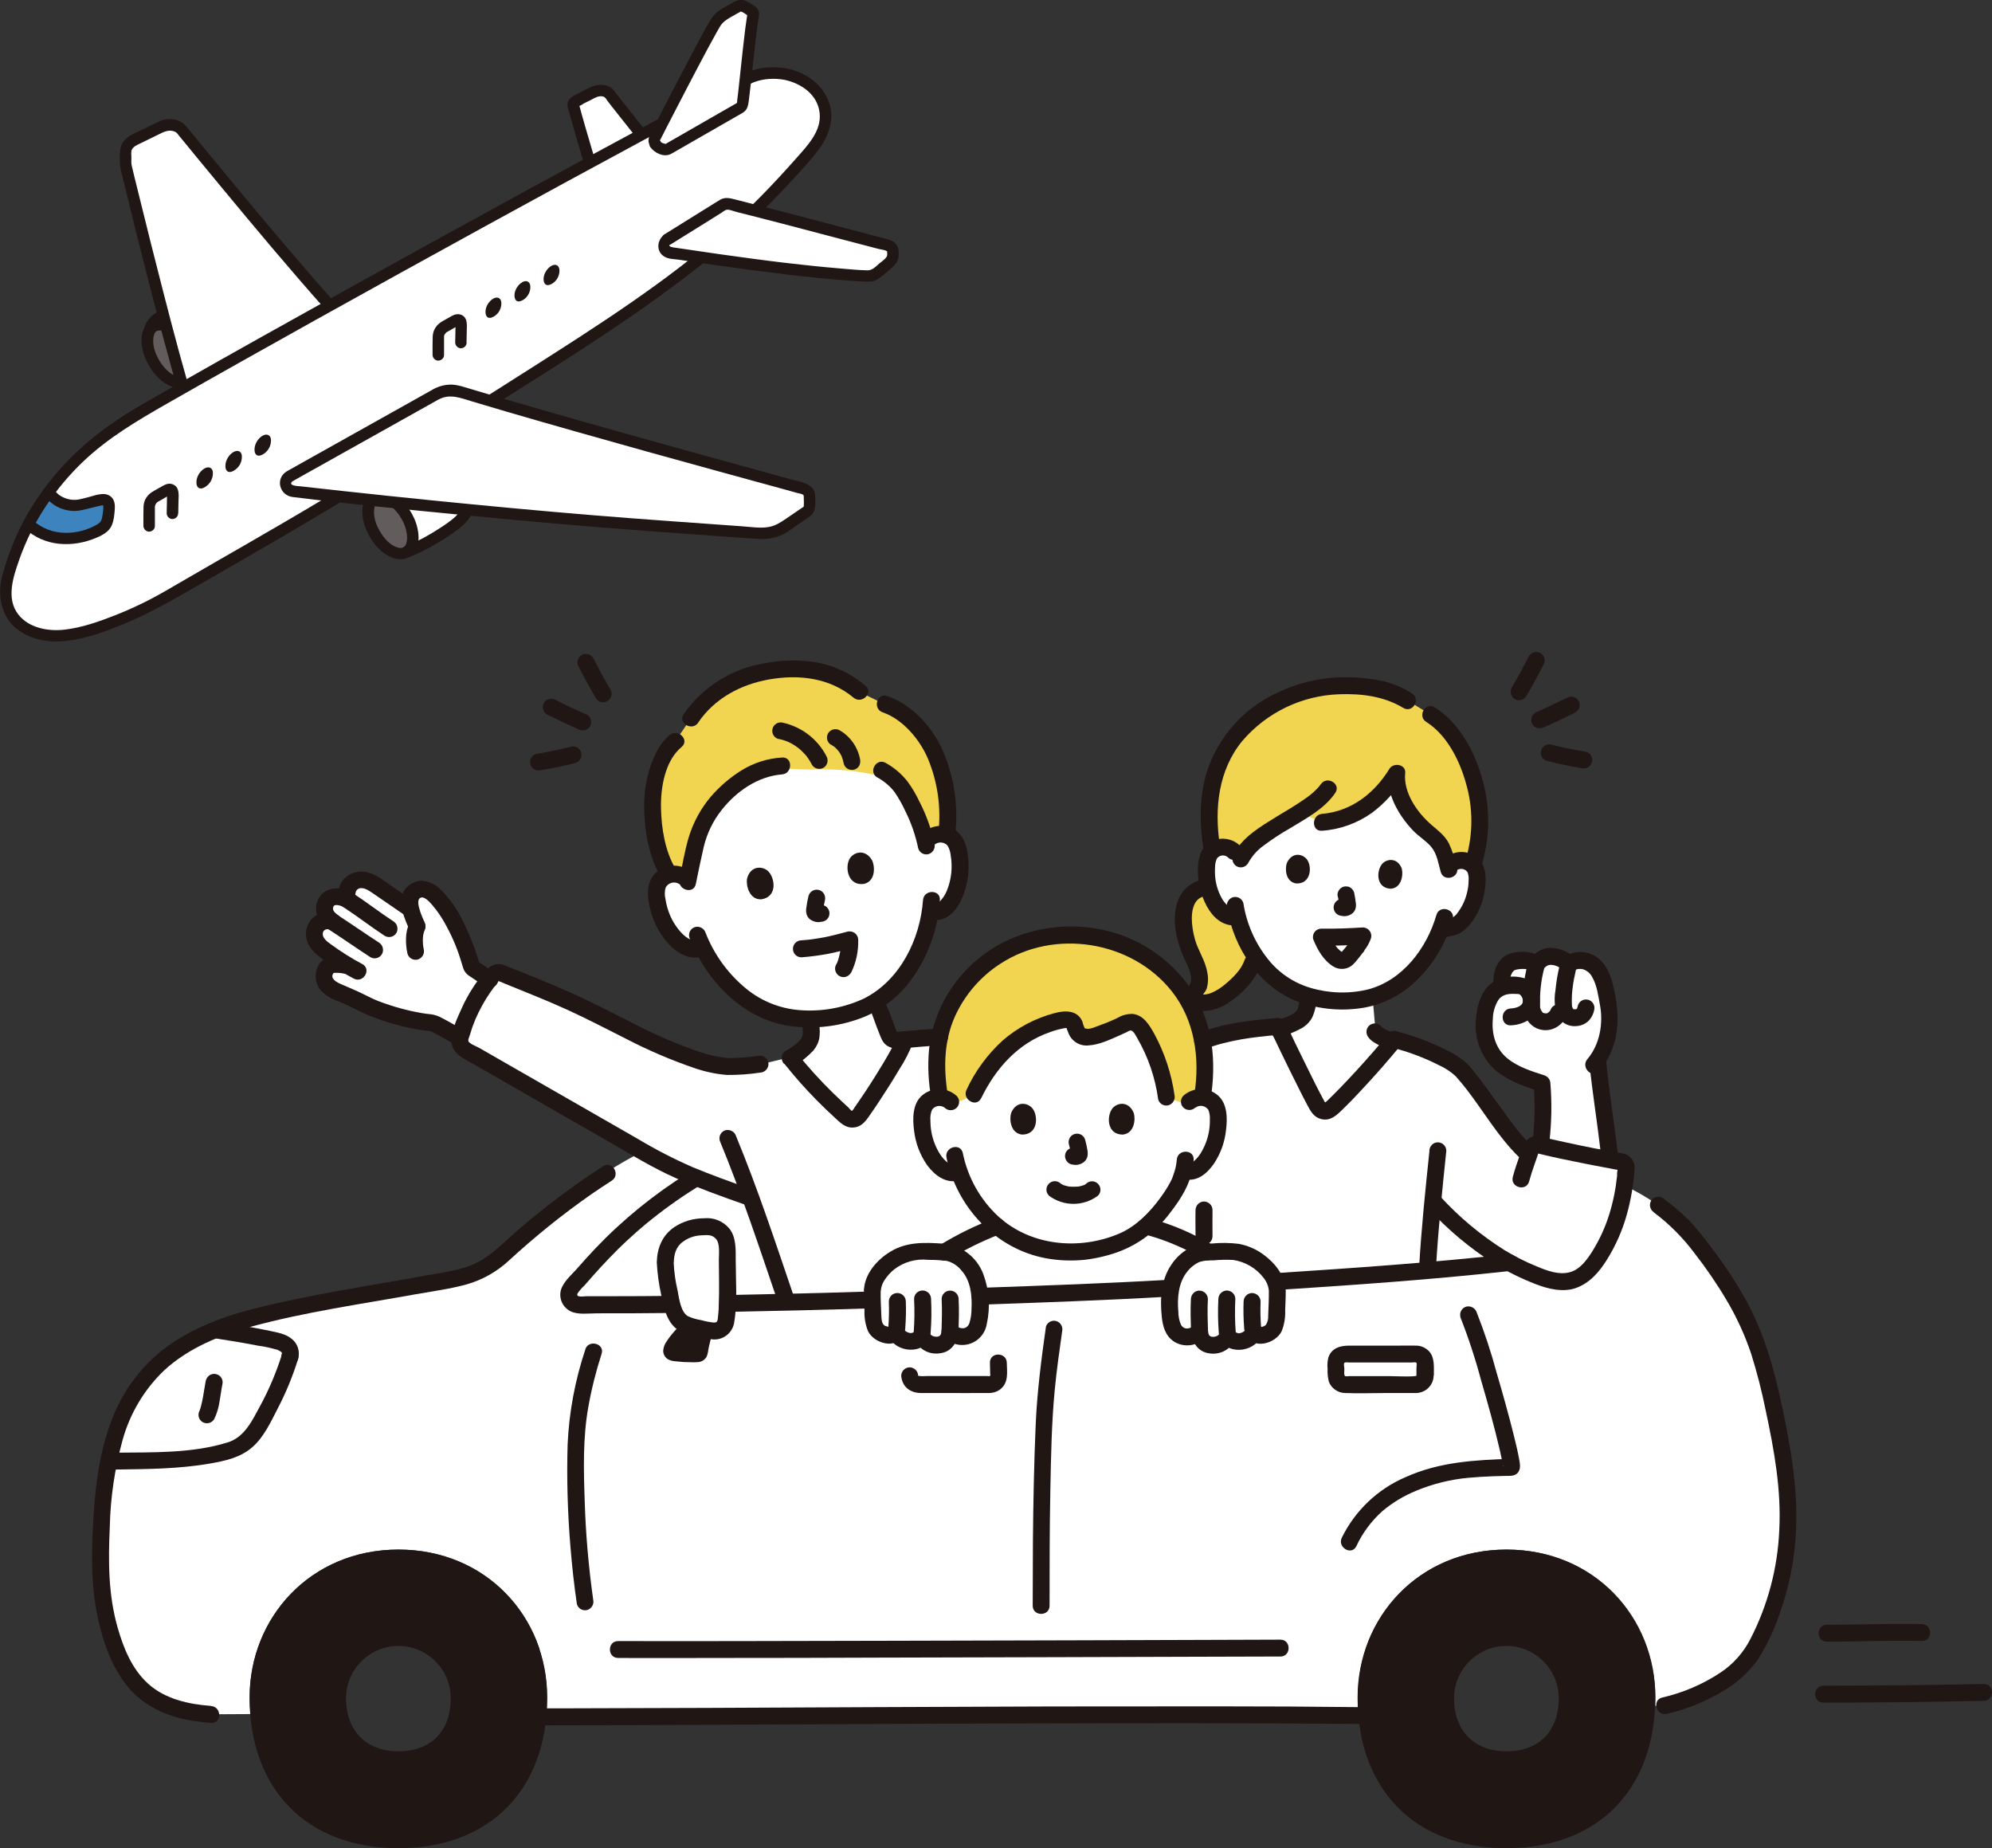 <?xml version="1.0" encoding="UTF-8"?>
<svg id="_レイヤー_1" data-name="レイヤー_1" xmlns="http://www.w3.org/2000/svg" viewBox="0 0 180.7 167.63">
  <rect x="0" y="0" width="180.7" height="167.63" fill="#333333" stroke="none"/>
  <defs>
    <style>
      .cls-1 {
        fill: #fff;
      }

      .cls-2 {
        fill: #f1d44f;
      }

      .cls-3 {
        fill: #201614;
      }

      .cls-4 {
        fill: #3d84be;
      }

      .cls-5 {
        fill: #635c5c;
      }
    </style>
  </defs>
  <g>
    <path class="cls-1" d="M161.73,132.02c-.18-1.06-.41-2.31-.72-3.78-.5-2.39-1.17-5.33-2.15-7.56-1.44-3.31-3.31-5.95-5.58-8.76-1.99-2.46-5.04-4-6.74-4.8-2.03-.95-7.32-1.7-9.59-1.76-11.07,0-17.89-.39-28.1-1.19-15.16-1.19-23.83-4.54-35.25-3.58-11.42.96-17.73,3.78-28.11,13.31-1.15,1.04-2.56,1.74-4.08,2.02-7.76,1.49-10.95,1.82-17.46,3.32-3.48.8-6.98,2.1-9.61,4.51-4.66,4.28-5.14,11.31-5.22,17.67-.04,2.19.24,4.37.84,6.48,1.34,4.58,3.49,7.19,9.19,7.59l3.56-.02c-.04-.49-.06-1-.06-1.51,0-7.23,5.52-13.41,13.5-13.41s13.5,6.13,13.5,13.41c0,.46-.02.91-.05,1.35l73.59-.43c-.01-.3-.02-.61-.02-.92,0-7.23,5.52-13.41,13.5-13.41s13.5,6.13,13.5,13.41c0,.26,0,.51-.01.76h.86c2.17-.5,4.21-1.43,6.02-2.73,1.58-1.15,2.55-2.78,3.69-5.85,1.51-4.06,1.94-8.93,1.04-14.13Z"/>
    <path class="cls-1" d="M51.8,116.84c-.32.38-.28.95.09,1.27.16.14.36.22.57.22,4.45.05,11.47-.04,18.78-.2,7.46-.16,23.82-.78,29.51-.99,9.59-.54,34.08-1.88,42.79-3.55.24-.05.4-.28.35-.52-.01-.07-.04-.13-.08-.18-2.22-2.93-6.21-5.85-10.06-7.93-9.5-.06-15.45-.8-24.78-1.53-13.55-1.07-21.38-3.26-31.16-3.15-5.73,1.85-11.79,4.61-16.13,7.51-4.42,2.95-6.96,5.65-9.88,9.06Z"/>
    <path class="cls-1" d="M60.36,114.51c-.03-.69.17-1.37.56-1.94.6-.68,1.43-1.14,2.33-1.28l1.1-.04c.67.06,1.24.49,1.49,1.11.24.9.11,2.96.14,3.36.06,1.34.03,2.69-.1,4.03-.06.55-.44,1.13-1.4.93s-2.35-.38-2.79-.91c-.45-.64-.75-1.38-.87-2.16-.22-1.03-.37-2.07-.45-3.12Z"/>
    <path class="cls-1" d="M125.42,95.58c.34-.4.67-.79.97-1.15-.37-.06-.74-.17-1.09-.31-.19-.08-.35-.22-.45-.4-.04-.1-.07-.21-.07-.32-.07-.5-.24-2.74-.3-3.24l-5.62-.38h-.06s-.16,1.1-.16,1.1c-.04.47-.19.92-.46,1.31-.18.2-.39.37-.63.5-.5.25-1.02.45-1.56.62,0,0,0,.01.01.02.2.39.59,1.19,1.05,2.14.8,1.64,1.82,3.72,2.48,4.92.2.37.67.5,1.04.3.06-.03.11-.07.16-.11,1.51-1.43,3.26-3.33,4.69-5Z"/>
    <path class="cls-1" d="M145.71,102.45c-.27-2.06-.62-4.57-.77-5.99,0,0-.01-.14-.03-.34,1.12-1.62,1.26-3.69.94-5.28-.25-1.24-.43-2.61-1.42-3.38-.55-.42-1.62-.49-2.13,0-.39-.5-1.31-.73-1.8-.72-.47.01-.83.39-1.16.74-.43-.45-1.81-.43-2.36-.14s-.86,1.35-.74,1.96v.23c-.17.07-.33.16-.48.27-.63.44-.9,1.23-1.03,1.98-.27,1.26-.08,2.58.54,3.71.96,1.56,2.85,2.23,4.6,2.79.17,1.74.14,3.49-.08,5.22l-.04.4c2.13.49,4.18.93,6.31,1.31l-.08-.63c-.07-.57-.16-1.31-.27-2.12Z"/>
    <path class="cls-1" d="M133.19,74.51c.02,1.19-.12,2.39-.42,3.54.03,0,.06,0,.09.01.41.08.77.35.96.72.11.25.16.53.16.8.03,1.08-.24,2.15-.77,3.08-.25.47-.61.89-1.04,1.21-.38.23-.83.35-1.27.32h-.18c-.52,1.38-1.31,2.66-2.32,3.74-1.27,1.44-3,2.41-4.89,2.72-.8.11-1.6.15-2.4.11-.74-.06-1.47-.18-2.19-.36-1.92-.5-3.6-1.65-4.75-3.26-.88-1.2-1.53-2.56-1.89-4-.53.11-1.08-.06-1.45-.46-.39-.37-.7-.82-.9-1.32-.43-.99-.58-2.08-.42-3.15.03-.27.11-.54.25-.78.24-.35.62-.57,1.03-.61.05,0,.1,0,.15,0l-.04-.32c-.12-1.08-.12-2.16,0-3.24.44-4.47,4.78-9.24,12.39-8.66,8.23.62,9.93,8.3,9.91,9.91Z"/>
    <path class="cls-1" d="M79.77,91.61c.2.46.65,1.75.85,2.21.04.1.09.2.16.29.15.15.34.24.54.26.25.03.51.04.76.02-.41,1.18-2.76,4.89-4.14,6.8-.25.34-.72.42-1.07.17-.02-.02-.04-.03-.06-.05-1.85-1.63-3.55-3.42-5.09-5.34.45-.29.87-.61,1.26-.96.19-.19.35-.41.47-.65.15-.45.18-.93.09-1.39l-.32-1.62,6.07-1.25.47,1.52Z"/>
    <path class="cls-1" d="M34.29,91.61c-.47-.17-.92-.36-1.36-.59-.72-.38-1.45-.71-2.2-1.01-.72-.29-1.35-.71-1.32-1.48-.05-.53.34-1,.87-1.05.04,0,.07,0,.11,0,.39,0,.78.05,1.17.11-.79-.47-1.56-.99-2.29-1.55-.28-.22-.51-.5-.66-.83-.21-.51-.06-1.1.37-1.45.36-.3.86-.34,1.26-.1-.28-.24-1.25-.9-.58-1.91.45-.68,1.6-.34,1.95-.09-.27-.34-.12-.86-.02-1.12.2-.46.67-.75,1.18-.73.39.03.76.15,1.1.34,1.16.78,1.81,1.25,3.16,2.17l.26.15s0-.03-.01-.05c-.12-.38-.13-.78-.01-1.16.22-.39.63-.64,1.09-.63.45.09.85.32,1.16.65,1.56,1.65,2.59,4.05,3.29,6.45.32.22,1.03.72,1.63,1.07-1.2,1.49-2.08,3.21-2.6,5.05-.02.09-.05.18-.07.27-.83-.43-1.87-1.1-2.54-1.36-1.69-.18-3.35-.57-4.94-1.17Z"/>
    <path class="cls-1" d="M84.09,76.22c.31-.36.77-.58,1.25-.58.47,0,.92.2,1.22.57.18.25.3.54.36.84.28,1.18.23,2.41-.15,3.56-.17.58-.46,1.11-.86,1.57-.35.46-.97.63-1.51.41-.24,1.74-.83,3.4-1.74,4.9-1.07,1.89-2.76,3.34-4.78,4.13-.85.31-1.74.53-2.63.67-.83.1-1.67.14-2.5.11-2.23-.11-4.36-1-6-2.52-1.26-1.13-2.29-2.49-3.02-4.01-.66.44-1.24.15-1.7-.11-.51-.32-.95-.74-1.28-1.25-.69-.99-1.1-2.15-1.18-3.36-.03-.31,0-.62.1-.91.18-.44.54-.77,1-.9.46-.14.96-.07,1.36.19,0,0-2.19-9.63,8.49-11.7,12.91-2.5,13.58,8.38,13.58,8.38Z"/>
    <path class="cls-1" d="M107.89,99.93c.35-.31.82-.44,1.28-.37.45.06.85.33,1.09.72.13.27.21.56.22.86.1,1.17-.13,2.34-.65,3.39-.25.53-.61,1-1.05,1.38-.33.32-.8.43-1.23.29l-.18-.06c-.11.45-.26.83-.33,1.02-.4,1.02-2.79,4.82-5.92,5.69-1.81.8-4.59.9-6.48.44-2.07-.47-3.94-1.57-5.35-3.15-1.01-1.13-1.78-2.45-2.28-3.87l-.27.07c-.51.1-1.03-.07-1.39-.44-.45-.38-.8-.85-1.05-1.38-.52-1.05-.75-2.22-.65-3.39.01-.3.09-.59.22-.86.23-.39.63-.66,1.09-.72.46-.07.93.07,1.28.37,0,0,.38-9.48,10.87-9.48s10.8,9.48,10.8,9.48Z"/>
    <path class="cls-1" d="M79.13,117.07c0-1.53,2.16-3.8,4.88-3.57,1.73.15,2.34-.18,3.58,1.03,1.13,1.1,1.39,2.72,1.3,4.3-.02.22-.06.66-.06.66-.07.77-.32,1.36-.93,1.65-.59.27-1.3.12-1.72-.37-.05.72-.42,1.2-1.07,1.24s-1.35-.29-1.48-.87c-.25.41-.73.63-1.2.55-.41-.08-1.09-.45-1.15-.95-.18.5-1,.48-1.49.13s-.58-1.03-.59-1.64-.07-1.64-.06-2.13"/>
    <path class="cls-1" d="M115.86,117.07c0-1.53-2.16-3.8-4.88-3.57-1.73.15-2.34-.18-3.58,1.03-1.13,1.1-1.39,2.72-1.3,4.3.02.22.06.66.06.66.07.77.32,1.36.93,1.65.59.27,1.3.12,1.72-.37.05.72.42,1.2,1.07,1.24s1.35-.29,1.48-.87c.25.41.73.63,1.2.55.41-.08,1.09-.45,1.15-.95.18.5,1,.48,1.49.13s.58-1.03.59-1.64.07-1.64.06-2.13"/>
    <path class="cls-1" d="M10.13,131.31c.73-2.89,2-5.52,4.2-7.54,1.52-1.35,3.27-2.42,5.17-3.15,1.54.23,3.37.53,4.94.87.42.06.82.16,1.21.32.37.19.88.59.65,1.29-.73,2.31-1.75,4.51-3.05,6.55-.56.95-1.47,1.65-2.53,1.95-3.79,1.01-7.9.86-10.86.93.08-.41.17-.82.28-1.23Z"/>
    <path class="cls-1" d="M109.07,99.55c.2-1.13.27-2.28.22-3.42-.03-.58-.09-1.15-.2-1.72.05-.02.1-.04.15-.06,2.15-.8,4.55-1.05,6.64-1.24.35.57,3.36,7.03,4.15,8.11,2.31-2.16,4.47-4.48,6.47-6.93,1.79.45,4.28,1.4,5.85,2.54,1.65,1.66,2.8,4.29,4.48,5.92l1.87,1.93c.05-.14.1-.3.14-.46.08-.28.37-.45.65-.38,2.57.59,4.99,1.12,7.59,1.55.25.04.43.26.42.52-.2,3.01-1.01,6.19-3.08,8.94-.5.59-1.15,1.04-1.87,1.31-.82.14-1.65.08-2.44-.17-4.14-1.51-7.02-3.72-10.05-6.93l-.11-.1c-.2,2.18-.4,4.44-.49,6.06l-14.04.78c-.95-1.53-2.67-2.42-4.48-2.29-.78.07-1.33.04-1.82.1-.03-.74-.05-1.42-.05-1.66,0-2.12-.02-4.27,0-6.32.3-.32.54-.69.73-1.08.52-1.05.75-2.22.65-3.39-.01-.3-.09-.59-.22-.86-.23-.39-.63-.66-1.09-.72h-.11Z"/>
    <path class="cls-1" d="M79.13,117.07c0-1.53,2.16-3.8,4.88-3.57.7.06,1.21.04,1.66.08,1.5-.93,3.09-1.71,4.74-2.34-.41-.33-.79-.7-1.14-1.09-1.01-1.13-1.78-2.45-2.28-3.87l-.27.07c-.51.1-1.03-.07-1.39-.44-.45-.38-.8-.85-1.05-1.38-.52-1.05-.75-2.22-.65-3.39.01-.3.09-.59.22-.86.23-.39.63-.66,1.09-.72.1-.01.19-.02.29-.01-.19-1.13-.28-2.27-.27-3.42.03-.7.12-1.4.27-2.09-.66.05-1.32.11-1.97.11l-1.46.87c-1.29,2.39-2.75,4.68-4.37,6.85-2.1-1.8-4.02-3.79-5.75-5.95-.8.13-1.88.45-2.73.62-.55.1-1.1.18-1.66.22-.91.07-1.83,0-2.72-.21-4.15-1.09-7.89-3.32-11.76-5.17-2.53-1.21-4.78-2.05-7.36-3.12-.24-.1-.52-.04-.69.16-1.36,1.58-2.36,3.44-2.92,5.45-.12.29-.12.62-.02.92.15.25.37.44.63.56l16.84,9.66c2.35,1.35,5.89,2.61,8.45,3.51l.39.14c.95,2.62,2.27,6.92,3.14,9.48,1.32-.06,4.44-.19,7.9-.33,0-.28-.01-.54-.01-.72Z"/>
    <path class="cls-1" d="M50.92,149.63c16.9,0,54.43-.08,70.05-.12h2.92c-.49,1.43-.74,2.94-.74,4.46,0,.56.02,1.11.07,1.64-19.22-.21-54.14.11-73.67.12.05-.57.08-1.16.08-1.76,0-1.47-.23-2.94-.69-4.34h1.98Z"/>
    <path class="cls-2" d="M109.93,71.32c.49-2.44,1.82-4.64,3.74-6.22,2.51-1.99,5.65-3.01,8.85-2.9,2.31.13,3.45.29,5.16,1.33l1.49.92.58.36c.57.36,1.08.8,1.51,1.32,1.79,1.93,2.92,5.29,2.97,8.25,0,1.38-.23,2.76-.65,4.07-.2-.2-.45-.34-.73-.4-.42-.09-.86.02-1.2.28,0,0-.12.11-.31.28-.11-.43-.28-1.06-.4-1.35-.11-.27-.25-.53-.41-.77-.07-.11-.16-.21-.25-.31-.16-.15-.49-.46-.67-.59-.81-.62-1.49-1.39-2-2.27-.57-.94-1.07-2.09-.93-3.22-1.43,2.48-4,4.07-6.86,4.26-.73.07-1.39-.62-2.07-.68-1.93,1.14-4.54,2.84-5.2,4.19l-.63-.64c-.31-.3-.73-.45-1.16-.41-.3.03-.58.15-.81.35-.38-1.93-.39-3.92-.04-5.86Z"/>
    <path class="cls-2" d="M63.95,74.36c-.16.27-.32.53-.49.78l-.12.34c-.31.87-.34,2.42-1.09,4.27-.4-.41-.99-.56-1.54-.41-1.14-1.72-1.68-5.11-1.49-7.22.19-2.07,1.01-4.08,2.06-4.91l1.39-2.05c1.67-2.5,4.28-3.82,6.99-4.27,2.94-.49,5.83-.22,8.3,1.87l2.31,1.13c1.72.56,3.41,2.42,4.16,3.74,1.09,1.92,1.82,5.3,1.43,8.12-.71-.26-1.51.02-1.91.67-.42-1.88-1.22-3.65-2.35-5.2-.4-.52-1.47-.56-2.03-.89-1.83-.42-3.71-.6-5.59-.54-1.23.03-3.11-.1-3.11-.1-1.72.02-2.96-.06-4.31,1-.88.69-1.73,2.25-2.62,3.69Z"/>
    <path class="cls-2" d="M85.04,95.19c.38-3.3,2.17-6.28,4.9-8.17,2.1-1.48,4.61-2.25,7.18-2.21,1.44-.01,2.87.22,4.24.7.62.22,1.21.49,1.79.8.72.39,1.41.85,2.05,1.36.25.21.6.56.84.8.59.6,1.11,1.26,1.56,1.97,1.04,1.72,1.62,3.68,1.69,5.69.05,1.15-.02,2.29-.22,3.42-.43-.04-.85.1-1.17.38l-.37.04c-.67.07-1.31-.25-1.66-.83l-.19-.31c-.27-2.08-1.07-4.06-2.33-5.74-.29-.38-.81-.5-1.24-.29-.81.41-1.65.76-2.51,1.05-.56.19-1.31.34-1.72-.02-.39-.34-.23-.95-.69-1.23-.36-.15-.77-.16-1.13-.03-3.97.99-6.1,2.97-7.57,6.03l-.22.38c-.34.57-.95.93-1.62.94h-.41c-.27-.23-.61-.37-.97-.38.07.71-.36-1.89-.29-3.42.01-.32.04-.63.07-.94Z"/>
    <path class="cls-2" d="M107.36,83.12c0-.51.12-1.01.34-1.46.3-.65.92-1.08,1.64-1.14l.35-.02c.08.3.18.6.3.88.2.5.51.95.9,1.32.35.28.78.44,1.23.46l.18.02c.3,1.18.79,2.3,1.44,3.33-.39.91-.79,1.73-.79,1.73-.46.83-1.11,1.54-1.9,2.06-.73.48-1.63.79-2.46.55-.17-.02-.33-.12-.42-.26-.1-.22.28-.6.5-.98.26-.45.16-1.2.02-1.7-.17-.49-.38-.97-.61-1.43-.39-.88-.63-1.82-.69-2.79-.01-.19-.02-.38,0-.58Z"/>
    <path class="cls-3" d="M136.65,140.55c-7.98,0-13.5,6.18-13.5,13.41,0,8.37,5.22,13.67,13.5,13.67s13.5-5.29,13.5-13.67c0-7.28-5.55-13.41-13.5-13.41ZM136.65,158.85c-2.91,0-4.75-1.86-4.75-4.81,0-2.62,2.13-4.75,4.75-4.75,2.62,0,4.74,2.12,4.75,4.75,0,2.95-1.77,4.81-4.75,4.81h0Z"/>
    <path class="cls-3" d="M36.14,140.55c-7.98,0-13.5,6.18-13.5,13.41,0,8.37,5.22,13.67,13.5,13.67s13.5-5.29,13.5-13.67c0-7.28-5.54-13.41-13.5-13.41ZM36.14,158.85c-2.91,0-4.75-1.86-4.75-4.81,0-2.62,2.13-4.75,4.75-4.75,2.62,0,4.74,2.12,4.75,4.75,0,2.95-1.77,4.81-4.75,4.81h0Z"/>
    <path class="cls-3" d="M25.56,122.9c-.5,1.58-1.15,3.12-1.94,4.58-.72,1.32-1.41,2.87-2.97,3.35-3.24,1.01-6.81.89-10.16.93-.99.01-.99,1.55,0,1.53,2.85-.04,5.71-.05,8.53-.54,1.39-.24,2.76-.53,3.85-1.47,1.06-.91,1.7-2.32,2.33-3.54.74-1.42,1.35-2.91,1.83-4.44.3-.94-1.18-1.35-1.48-.41h0Z"/>
    <path class="cls-3" d="M18.68,125.16c-.1.49-.16.98-.25,1.47-.05.27-.1.55-.17.81-.03.12-.06.24-.1.35-.02.05-.04.1-.05.15.1-.27.03-.07,0,0-.21.37-.09.83.27,1.05.37.21.83.09,1.05-.27.25-.52.41-1.07.49-1.63.09-.5.15-1.01.25-1.51.11-.41-.13-.83-.54-.94-.41-.11-.83.13-.94.54h0Z"/>
    <path class="cls-3" d="M49.55,156.49c4.32,0,8.65-.02,12.97-.04,5.03-.02,10.07-.04,15.1-.07,5.28-.03,10.56-.05,15.85-.06,5.07-.02,10.13-.02,15.2-.02,4.37,0,8.74.02,13.11.06.48,0,.97,0,1.45.01.99.01.99-1.52,0-1.53-4.27-.05-8.55-.07-12.82-.07-5.01,0-10.02,0-15.03.01-5.28.02-10.56.04-15.84.06-5.09.02-10.18.05-15.27.07-4.42.02-8.83.03-13.25.04h-1.47c-.99,0-.99,1.53,0,1.53h0Z"/>
    <path class="cls-3" d="M150.04,109.98c1.39,1.04,2.62,2.28,3.66,3.67,1.07,1.37,2.05,2.8,2.93,4.29.91,1.53,1.65,3.15,2.22,4.84.53,1.69.97,3.4,1.32,5.14.77,3.6,1.43,7.21,1.23,10.91-.15,3.42-1.04,6.76-2.6,9.8-.63,1.25-1.58,2.32-2.75,3.09-1.6,1.06-3.39,1.82-5.26,2.25-.96.22-.55,1.7.41,1.48,1.75-.4,3.43-1.08,4.97-1.99,1.3-.72,2.43-1.73,3.29-2.94.88-1.39,1.58-2.89,2.08-4.46.61-1.75,1.02-3.55,1.23-5.39.47-3.91-.04-7.74-.8-11.57-.73-3.69-1.59-7.35-3.34-10.71-.99-1.85-2.13-3.61-3.42-5.27-.59-.82-1.23-1.6-1.91-2.35-.77-.77-1.6-1.48-2.48-2.12-.37-.21-.83-.09-1.05.27-.2.37-.08.83.28,1.05h0Z"/>
    <path class="cls-3" d="M19.14,154.73c-2.03-.15-4.18-.62-5.72-2.03-1.46-1.33-2.22-3.22-2.75-5.08-.86-3-.85-6.07-.71-9.16.06-2.64.45-5.26,1.15-7.81.67-2.44,1.99-4.66,3.83-6.4,2.19-1.99,5-3.14,7.81-3.91,4.9-1.34,9.98-2.05,14.97-2.95,1.52-.27,3.1-.48,4.6-.89,1.44-.41,2.77-1.16,3.86-2.18,2.35-2.16,4.84-4.17,7.46-6,.61-.42,1.23-.83,1.85-1.23.83-.53.06-1.86-.77-1.32-2.69,1.74-5.25,3.66-7.68,5.75-1.23,1.06-2.36,2.3-3.83,3.03-1.43.7-3.09.86-4.63,1.15-5.23.96-10.53,1.72-15.69,3.04-2.97.76-5.88,1.91-8.3,3.83-2.12,1.74-3.71,4.03-4.6,6.62-.94,2.59-1.31,5.37-1.49,8.11-.2,3.1-.29,6.26.35,9.32.48,2.28,1.29,4.64,2.81,6.45,1.39,1.65,3.4,2.57,5.49,2.95.66.12,1.33.2,2,.25.98.07.98-1.46,0-1.53h0Z"/>
    <path class="cls-3" d="M94.88,120.34c-.42,2.95-.8,5.9-.93,8.88-.15,3.51-.22,7.02-.25,10.53-.01,1.96-.02,3.93-.02,5.89,0,.99,1.53.99,1.53,0,0-3.49,0-6.98.07-10.47.06-3.04.11-6.1.4-9.12.17-1.77.42-3.53.67-5.29.1-.41-.14-.82-.54-.94-.41-.11-.83.13-.94.54h0Z"/>
    <path class="cls-3" d="M53.1,122.39c-.93,2.79-1.48,5.69-1.61,8.63-.09,3.11,0,6.22.26,9.32.14,1.72.33,3.44.58,5.15.11.41.53.65.94.54.4-.12.64-.54.54-.94-.42-2.97-.68-5.96-.77-8.96-.1-2.81-.17-5.69.32-8.47.29-1.65.7-3.27,1.21-4.86.31-.94-1.17-1.34-1.48-.41h0Z"/>
    <path class="cls-3" d="M56.09,150.38c3.06.02,6.12,0,9.18,0,4.77,0,9.55-.01,14.32-.03,5.28-.01,10.55-.03,15.82-.04,4.44-.01,8.88-.03,13.32-.04,2.39,0,4.78-.01,7.16-.02h.26c.99,0,.99-1.53,0-1.53-2.05,0-4.1.01-6.15.02-4.26.01-8.51.03-12.77.04-5.25.02-10.49.03-15.74.04-4.9.01-9.8.02-14.7.03-3.34,0-6.68.01-10.02,0h-.7c-.99,0-.99,1.52,0,1.53h0Z"/>
    <path class="cls-3" d="M132.46,119.44c.74,1.87,1.37,3.79,1.89,5.74.62,2.13,1.22,4.26,1.72,6.42.08.36.16.72.23,1.08.01.07.02.14.04.21.02.09.02-.18,0-.03,0,.03.03.1,0,.12,0,.01,0,.02,0,.04-.06-.11.2-.48.21-.48l.54-.22c-3.31.1-6.53.28-9.59,1.66-2.52,1.08-4.57,3.03-5.78,5.49-.43.88.89,1.66,1.32.77.56-1.21,1.37-2.29,2.36-3.18.92-.77,1.95-1.39,3.05-1.84,1.51-.63,3.11-1.03,4.74-1.18.74-.07,1.48-.11,2.22-.14.36-.01.72-.02,1.08-.03.38-.01.85.05,1.15-.24.38-.38.22-.96.14-1.42-.12-.64-.28-1.28-.43-1.91-.48-1.92-1.01-3.83-1.57-5.73-.5-1.87-1.11-3.72-1.82-5.52-.12-.4-.54-.63-.94-.54-.41.11-.65.53-.54.94h0Z"/>
    <path class="cls-3" d="M81.75,124.8c.1,1.02.84,1.55,1.82,1.55h1.87c1.4,0,2.81.01,4.21,0,.39.01.78-.1,1.09-.34.77-.6.61-1.55.59-2.41-.02-.98-1.55-.99-1.53,0,0,.31.01.63.02.94,0,.09.05.22-.03.27-.04.03-.19,0-.23,0h-5.5c-.26.02-.51.02-.77-.02-.01-.42-.35-.76-.77-.77-.42,0-.76.34-.77.77h0Z"/>
    <path class="cls-3" d="M130.07,124.76c-.01-.73.1-1.59-.42-2.18-.32-.34-.76-.54-1.23-.53-.49-.01-.99,0-1.49,0h-4.54c-.8,0-1.59.21-1.89,1.07-.08.34-.11.69-.07,1.03-.02.39.02.78.11,1.16.23.62.82,1.03,1.49,1.04,1.23.05,2.47,0,3.7,0h2.35c.13,0,.26,0,.39,0,.87-.02,1.57-.72,1.58-1.59.05-.99-1.49-.98-1.53,0,0,.15-2.16.06-2.36.06h-3.79c-.11.02-.23.02-.34,0-.15-.08-.07-.5-.08-.67,0-.17-.11-.5.05-.57.12-.02.25-.02.37,0h5.72c.07,0,.28-.04.35,0,.02.01.03,0,.05.03.05.06,0,.42,0,.5v.65c.04.98,1.57.99,1.55,0Z"/>
    <path class="cls-3" d="M61.89,120.04c-.33.29-.63.6-.91.94-.18.21-.34.43-.49.66-.19.25-.3.55-.33.87,0,.32.17.63.45.79.2.1.42.16.64.17.25.03.5.05.76.07.28.01.56.02.84.02.17,0,.35,0,.52-.02.3-.03.57-.21.72-.47.08-.18.13-.37.15-.56.03-.15.05-.31.09-.46.07-.31.15-.62.24-.93.11-.41-.13-.83-.54-.94-.41-.1-.82.13-.94.54-.14.45-.25.9-.32,1.36-.03.11-.04.22-.05.33,0,.1-.22.25.19-.16-.07.07.22-.29.31-.22-.03-.02-.18,0-.22,0-.24,0-.47,0-.71,0-.22,0-.44-.02-.65-.04-.1,0-.2-.02-.3-.03-.03,0-.14-.02-.01,0,.14.02.02,0,0,0s-.12-.04.02.02c.14.05.21.16.2.35.06.34.11.44.16.28,0-.02-.08.18-.05.11,0-.01.01-.03.02-.04.02-.04.04-.07.06-.11.04-.08.09-.15.14-.23s.1-.15.16-.22c.08-.11-.1.13-.02.02.04-.04.07-.09.11-.13.26-.31.55-.61.85-.88.3-.3.3-.78,0-1.08-.3-.29-.78-.29-1.08,0h0Z"/>
    <path class="cls-3" d="M63.82,120.91c-.17.54-.29,1.1-.37,1.66,0,.05-.02.1-.05.15-.04.04-.08.06-.14.06-.72.03-1.44,0-2.16-.1-.07,0-.14-.05-.18-.11-.02-.06,0-.12.02-.18.37-.69.87-1.31,1.47-1.81l1.39.33Z"/>
    <path class="cls-3" d="M61.12,114.51c.02-.74.2-1.44.83-1.88.47-.35,1.03-.55,1.61-.58.53-.02.99-.12,1.38.31s.27,1.34.27,1.88c0,1.37.05,2.76-.01,4.13,0,.43-.04.85-.09,1.27-.04.24-.09.32-.35.32-.39-.04-.77-.11-1.15-.22-.4-.06-.8-.18-1.17-.34-.68-.34-.84-1.63-.97-2.32-.2-.85-.32-1.71-.36-2.58,0-.99-1.54-.99-1.53,0,.05,1.01.19,2,.41,2.99.2,1.05.5,2.41,1.42,3.07.82.59,2.03.74,3,.89.98.22,1.95-.4,2.17-1.38,0-.04.02-.08.02-.11.31-1.85.14-3.79.14-5.66,0-.96.05-2.1-.59-2.88-.56-.66-1.41-1.01-2.28-.92-.96,0-1.9.27-2.7.8-1.1.75-1.56,1.9-1.59,3.2-.02.99,1.51.99,1.53,0Z"/>
    <path class="cls-3" d="M27.03,123.3c.21-.67,0-1.41-.55-1.85-.58-.48-1.29-.58-2.01-.74-1.49-.31-2.99-.56-4.49-.79-.41-.1-.82.14-.94.54-.11.41.13.83.54.94,1.27.2,2.54.4,3.8.65.61.08,1.21.21,1.8.39.08.03.15.07.22.11.01,0,.12.09.07.04s.05.05.06.06c.02.02.03.02.04.05.03.1.01-.06,0,.05,0,.1.02-.05-.03.14-.27.95,1.21,1.36,1.48.41h0Z"/>
    <path class="cls-3" d="M165.72,148.9c2.87,0,5.74-.13,8.62-.06.99.02.99-1.51,0-1.53-2.87-.07-5.74.06-8.62.06-.99,0-.99,1.53,0,1.53Z"/>
    <path class="cls-3" d="M165.4,154.43c4.85,0,9.71-.05,14.56-.16.98-.02.99-1.55,0-1.53-4.85.11-9.71.15-14.56.16-.99,0-.99,1.53,0,1.53Z"/>
    <path class="cls-3" d="M60.78,117.54c-1.78.02-3.56.03-5.34.03-.74,0-1.49,0-2.23,0-.23,0-1,.15-.82-.25.18-.27.4-.52.64-.74.26-.3.52-.59.78-.89.48-.54.97-1.07,1.47-1.59,1.03-1.08,2.13-2.1,3.28-3.06,1.47-1.21,3.01-2.33,4.63-3.33.83-.52.07-1.85-.77-1.32-3.08,1.92-5.91,4.22-8.41,6.84-.57.6-1.12,1.21-1.66,1.83-.51.58-1.28,1.22-1.48,1.99-.18.76.19,1.54.89,1.89.68.33,1.65.18,2.39.18,2.21,0,4.43,0,6.64-.03.99-.01.99-1.54,0-1.53h0Z"/>
    <path class="cls-3" d="M140.56,103.49c.19-1.73.22-3.48.08-5.22,0-.34-.24-.64-.56-.74-1.16-.37-2.41-.76-3.36-1.55-1.08-.9-1.42-2.21-1.3-3.57.01-.61.19-1.21.51-1.73.38-.51.96-.56,1.55-.53.19.01.32-.02.43.09.16.16.25.38.24.6-.07.47-.72.61-1.1.63-.98.04-.99,1.57,0,1.53,1.43-.05,2.9-1.05,2.59-2.65-.14-.75-.66-1.37-1.37-1.63-.68-.19-1.39-.19-2.07,0-1.64.5-2.18,2.13-2.31,3.68-.18,1.6.35,3.2,1.45,4.37,1.17,1.18,2.8,1.73,4.34,2.23l-.56-.74c.13,1.74.11,3.48-.08,5.22,0,.42.34.76.77.77.42,0,.76-.35.77-.77h0Z"/>
    <path class="cls-3" d="M136.98,89.09c-.06-.38.16-1.01.46-1.11.34-.12,1.14-.15,1.36.04.3.29.78.29,1.08,0,.27-.28.47-.55.88-.5.38.03.73.2,1,.48.3.29.78.29,1.08,0,.26-.14.58-.16.86-.05.32.13.58.37.73.67.44.75.55,1.71.71,2.55.31,1.67-.02,3.57-1.14,4.89-.64.75.44,1.84,1.08,1.08,1.68-1.98,1.91-4.46,1.43-6.92-.23-1.15-.51-2.4-1.43-3.22-.94-.83-2.34-.87-3.32-.1h1.08c-.52-.53-1.21-.85-1.94-.91-.88-.11-1.51.32-2.1.93h1.08c-.76-.69-2.1-.73-3.02-.38-1.12.43-1.53,1.84-1.35,2.94.11.41.53.65.94.54.4-.12.64-.54.54-.94h0Z"/>
    <path class="cls-3" d="M144.18,96.46c.28,2.71.72,5.4,1.03,8.1.01.42.35.75.77.77.42,0,.76-.34.77-.77-.32-2.7-.76-5.39-1.03-8.1-.01-.42-.35-.75-.77-.77-.42,0-.76.34-.77.77Z"/>
    <path class="cls-3" d="M129.55,109.59c1.79,1.96,3.84,3.67,6.08,5.08,1.16.7,2.38,1.3,3.64,1.79,1.12.44,2.52.79,3.7.36,1.26-.46,2.12-1.47,2.81-2.58.78-1.25,1.38-2.61,1.78-4.03.38-1.34.61-2.71.71-4.09.11-.72-.39-1.4-1.11-1.51-.01,0-.03,0-.04,0-.82-.15-1.64-.29-2.46-.45-.9-.18-1.79-.36-2.69-.56-.45-.1-.9-.2-1.35-.3-.42-.13-.86-.21-1.3-.24-.93.03-1.16.85-1.41,1.58-.24.7-.49,1.39-.68,2.11-.25.95,1.22,1.36,1.48.41.14-.52.31-1.04.49-1.55.09-.25.18-.5.26-.75.01-.03.14-.42.13-.43l-.21.16c.09.03.19.05.28.07,1.37.33,2.75.62,4.14.89.66.13,1.32.26,1.99.38.09.02,1.1.22,1.1.19l-.07-.11c-.07-.16-.1-.14-.08.04-.04.2-.06.4-.05.6-.12,1.17-.35,2.33-.7,3.46-.36,1.18-.88,2.31-1.53,3.36-.48.77-1.14,1.7-2.09,1.93-.98.25-2.02-.14-2.91-.51-1.04-.42-2.04-.93-3-1.51-2.15-1.36-4.12-3-5.83-4.88-.68-.72-1.76.37-1.08,1.08h0Z"/>
    <path class="cls-3" d="M109.48,95.08c-.07.03-.04.02.08-.03.08-.03.15-.06.23-.08.12-.04.23-.08.35-.11.27-.09.55-.17.83-.24.56-.14,1.12-.26,1.69-.36,1.07-.18,2.14-.29,3.22-.39.42-.01.76-.35.77-.77,0-.42-.34-.76-.77-.77-2.41.22-4.93.45-7.18,1.41-.36.22-.49.68-.27,1.05.22.36.68.48,1.05.27h0Z"/>
    <path class="cls-3" d="M117.9,90.68c-.03.16-.05.32-.09.48-.02.08-.04.16-.06.24-.01.03-.02.07-.03.1-.05.15.08-.16.01-.02-.03.06-.06.13-.1.19-.01.02-.02.04-.04.05-.03.05-.02.03.05-.07-.03.01-.05.06-.07.08s-.05.05-.08.08c-.02.01-.03.03-.05.04-.04.04-.02.02.07-.05-.07.04-.14.09-.2.14-.12.08-.25.15-.38.21-.04.02-.08.04-.11.05.05-.01.16-.07.04-.02-.08.03-.15.06-.23.09-.29.11-.59.2-.88.31-.19.06-.35.18-.46.35-.1.18-.13.39-.08.59.12.41.53.64.94.54.7-.21,1.37-.49,2-.84.38-.24.7-.57.9-.97.16-.37.28-.76.33-1.17.05-.2.02-.41-.08-.59-.21-.37-.68-.49-1.05-.28-.17.1-.3.27-.35.46h0Z"/>
    <path class="cls-3" d="M124.06,93.98c.14.23.33.41.56.55.13.09.26.16.4.23.39.19.8.33,1.22.42.2.05.41.02.59-.08.37-.21.49-.68.28-1.05-.1-.17-.27-.3-.46-.35-.29-.07-.58-.15-.85-.26l.18.08c-.24-.1-.47-.23-.68-.39l.15.12c-.06-.04-.11-.1-.16-.15l.12.16s-.02-.03-.03-.05c-.21-.37-.68-.49-1.05-.28-.17.1-.3.27-.35.46-.05.2-.02.41.08.59h0Z"/>
    <path class="cls-3" d="M141.46,87.65c-.17.72-.29,1.44-.36,2.17-.12.68-.09,1.37.08,2.04.24.78.99,1.28,1.8,1.21.39-.02.76-.16,1.05-.41.3-.27.5-.64.58-1.04.11-.41-.13-.83-.54-.94-.41-.11-.83.13-.94.54-.01.07-.04.14-.05.21.03-.14-.01.01-.03.05-.06.13.05-.05,0,0-.02.02-.04.04-.06.06.08-.06.1-.07.06-.04-.14.08.02-.02.04,0,0,0-.14.04-.15.04-.14.04.15,0-.02,0-.05,0-.1,0-.15,0-.16,0-.03.03,0,0-.03.03-.19-.07-.02,0-.14-.07.11.09-.03-.03-.11-.09.04.1-.03-.03,0-.02-.09-.17-.05-.07s-.02-.06-.02-.08c-.02-.07-.03-.18-.02-.05,0-.06-.01-.13-.01-.19-.02-.52,0-1.05.08-1.57,0-.03,0-.06.01-.09.01-.07.02-.15.03-.22.02-.12.04-.24.06-.36.05-.27.11-.53.17-.8.11-.41-.13-.83-.54-.94-.41-.11-.83.13-.94.54h0Z"/>
    <path class="cls-3" d="M138.61,87.36c-.23.8-.37,1.62-.42,2.46-.05.81-.13,1.73.24,2.48.32.72,1.05,1.17,1.84,1.14.84-.04,1.57-.59,1.84-1.38.11-.41-.13-.83-.54-.94-.41-.1-.82.13-.94.54.04-.13,0,0-.03.04-.03.04-.03.04,0,0l-.05.05s-.15.13-.09.09c.06-.04-.09.05-.11.06-.12.08.02-.04-.02.01s-.13.01,0,0c-.05,0-.11,0-.16,0-.08,0-.13-.02-.03,0-.05-.02-.1-.03-.16-.04-.09,0,.13.07-.01,0-.12-.06.05.08,0,0,0-.01-.11-.14-.05-.05-.04-.05-.07-.11-.11-.17,0-.02-.08-.17-.04-.07-.02-.06-.04-.12-.06-.19-.03-.12,0,.2,0-.07-.05-1.19.07-2.38.38-3.53.11-.41-.13-.83-.54-.94-.41-.11-.83.13-.94.54h0Z"/>
    <path class="cls-3" d="M126.31,95.03c1.44.36,2.84.89,4.17,1.56.59.26,1.13.61,1.6,1.06.35.39.68.8,1,1.21,1.53,1.99,2.84,4.25,4.64,6.02.71.69,1.79-.39,1.08-1.08-.83-.87-1.59-1.81-2.27-2.8-.82-1.12-1.62-2.26-2.47-3.36-.33-.45-.7-.88-1.09-1.28-.56-.47-1.18-.86-1.85-1.16-1.4-.7-2.88-1.26-4.4-1.65-.96-.25-1.36,1.23-.41,1.48h0Z"/>
    <path class="cls-3" d="M125.97,93.75c-.91,1.1-1.85,2.18-2.81,3.23-.5.55-1.01,1.09-1.53,1.63-.26.27-.52.53-.78.79-.11.11-.22.22-.33.32-.05.05-.11.1-.16.16-.04.04-.23.14-.13.13-.05,0-.03,0,0,.02-.06-.07-.1-.15-.14-.23-.11-.21-.22-.41-.33-.62-.25-.48-.5-.97-.74-1.46-.5-1-.99-2.01-1.48-3.01-.32-.66-.62-1.36-1-1.99-.51-.84-1.83-.07-1.32.77.36.6.64,1.26.95,1.89.54,1.11,1.08,2.23,1.64,3.33.25.51.51,1.01.78,1.52.29.55.58,1.1,1.25,1.27.83.21,1.38-.32,1.93-.85.6-.58,1.18-1.18,1.74-1.79,1.22-1.3,2.4-2.65,3.54-4.03.62-.75-.45-1.84-1.08-1.08h0Z"/>
    <path class="cls-3" d="M108.45,109.75c-.02.79,0,1.59,0,2.38,0,.42.34.77.77.77s.77-.34.77-.77c0-.79-.01-1.59,0-2.38,0-.42-.34-.76-.77-.77-.42,0-.76.35-.77.77Z"/>
    <path class="cls-3" d="M129.67,104.38c-.37,3.54-.74,7.08-.94,10.63-.06.99,1.48.98,1.53,0,.21-3.55.57-7.09.94-10.63,0-.42-.34-.76-.77-.77-.42,0-.76.35-.77.77Z"/>
    <path class="cls-3" d="M109.49,79.71c-1.24.09-2.3.93-2.68,2.11-.53,1.55-.11,3.44.52,4.9.29.67.7,1.32.72,2.07.02.67-.68,1.04-.68,1.72,0,.91,1.11,1.2,1.84,1.19.81-.04,1.59-.3,2.25-.76,1.23-.82,2.43-2.02,2.91-3.44.32-.94-1.16-1.34-1.48-.41-.3.89-1.07,1.61-1.77,2.2-.58.48-1.76,1.27-2.51.74l.28.27h-.01v.41c.05-.37.47-.7.59-1.06.13-.46.15-.95.05-1.42-.16-1.06-.81-1.96-1.11-2.98-.35-1.21-.74-3.83,1.07-4,.42-.01.76-.35.77-.77,0-.42-.34-.76-.77-.77h0Z"/>
    <path class="cls-3" d="M132.05,79.01c.28-.27.73-.27,1,.01.02.02.05.05.07.08.1.26.13.54.1.81,0,.34-.05.68-.13,1.01-.15.66-.43,1.28-.83,1.82-.29.46-.81.72-1.35.7-.99,0-.99,1.54,0,1.53.52.01,1.04-.1,1.51-.33.43-.25.79-.6,1.08-1,.6-.8,1-1.74,1.16-2.73.16-.99.25-2.2-.51-2.98-.77-.77-1.97-.87-2.86-.25-.35.22-.48.68-.28,1.05.22.36.68.49,1.05.27Z"/>
    <path class="cls-3" d="M112.48,76.7c-.81-.78-2.08-.84-2.96-.14-.84.68-.91,1.96-.83,2.97.16,1.92,1.31,4.74,3.68,4.38.41-.11.65-.53.54-.94-.12-.4-.54-.64-.94-.54-.18,0-.36-.07-.49-.19-.21-.17-.4-.38-.55-.6-.36-.59-.59-1.24-.68-1.93-.04-.35-.05-.69-.03-1.04,0-.28.05-.55.17-.8.21-.3.63-.37.93-.16.03.02.06.04.08.07.72.67,1.81-.41,1.08-1.08h0Z"/>
    <path class="cls-3" d="M132.16,78.68c-.16-.76-.41-1.49-.73-2.19-.39-.74-1.02-1.19-1.63-1.72-1.26-1.1-2.51-2.9-2.33-4.65.08-.8-1.06-.99-1.43-.39-1.36,2.22-3.45,3.86-6.11,4.09-.98.08-.98,1.62,0,1.53,1.63-.11,3.19-.68,4.52-1.62,1.17-.88,2.16-1.97,2.91-3.23l-1.43-.39c-.19,1.89.97,3.88,2.24,5.21.52.55,1.22.95,1.69,1.53.5.62.62,1.48.83,2.23.26.95,1.74.55,1.48-.41h0Z"/>
    <path class="cls-3" d="M119.8,71.14c-.07.11-.16.22-.25.32-.13.14-.27.27-.41.4-.29.26-.6.49-.93.71-.77.53-1.58,1-2.37,1.48-1.44.89-3.18,1.89-3.95,3.47-.2.37-.08.83.28,1.05.37.21.83.09,1.05-.28.35-.64.83-1.19,1.43-1.61.75-.56,1.52-1.07,2.33-1.53,1.47-.9,3.17-1.78,4.15-3.24.55-.82-.77-1.59-1.32-.77h0Z"/>
    <path class="cls-3" d="M128.07,62.88c-.82-.51-1.72-.89-2.66-1.12-1.01-.2-2.03-.31-3.06-.33-2.29-.05-4.55.45-6.6,1.46-2.98,1.4-5.25,3.97-6.27,7.11-.71,2.27-.67,4.69-.31,7.02.11.41.53.65.94.54.4-.12.64-.54.54-.94-.5-3.28-.13-6.77,2.04-9.41,2.21-2.59,5.41-4.13,8.81-4.24,2.03-.07,4.04.18,5.8,1.24.85.51,1.62-.81.77-1.32h0Z"/>
    <path class="cls-3" d="M134.44,78.35c.76-2.59.74-5.35-.05-7.93-.71-2.41-2.06-4.88-4.24-6.26-.84-.53-1.61.8-.77,1.32,1.84,1.16,2.99,3.41,3.58,5.49.68,2.27.68,4.69.01,6.97-.29.94,1.19,1.35,1.48.41h0Z"/>
    <path class="cls-3" d="M111.31,82.35c.62,3.68,2.94,7.21,6.52,8.54,1.93.68,4,.85,6.01.49,1.83-.36,3.5-1.26,4.8-2.59,1.49-1.5,2.57-3.35,3.14-5.39.27-.95-1.21-1.36-1.48-.41-.87,3.02-3.08,5.95-6.23,6.76-1.73.41-3.53.35-5.23-.16-1.52-.46-2.86-1.37-3.84-2.62-1.16-1.46-1.92-3.2-2.21-5.05-.11-.41-.53-.65-.94-.54-.4.12-.64.54-.54.94h0Z"/>
    <path class="cls-3" d="M121.37,81.36c.05.23.09.46.12.7l-.03-.2c.01.11.03.22.04.33l-.03-.2s0,.1,0,.15l.03-.2s0,.05-.02.07l.08-.18s-.01.02-.02.03l.12-.15s-.01.01-.02.02l.16-.12s-.04.02-.06.03l.18-.08s-.08.03-.12.03l.2-.03s-.07,0-.11,0l.2.03s-.09-.02-.14-.03c-.1-.03-.2-.04-.31-.01-.1,0-.2.04-.28.09-.37.21-.49.68-.28,1.05,0,0,0,0,0,0,.1.17.27.3.46.35.12.02.23.05.36.06.18,0,.35-.02.51-.1.12-.04.23-.12.33-.21.11-.11.19-.25.23-.4.05-.2.05-.41,0-.61l.03.2c-.04-.34-.09-.68-.16-1.02-.06-.19-.18-.35-.35-.46-.09-.06-.18-.09-.28-.09-.1-.02-.21-.02-.31.01-.19.05-.36.18-.46.35l-.08.18c-.04.13-.04.27,0,.41h0Z"/>
    <path class="cls-3" d="M116.74,78.26c-.19.51-.15,1.71.83,1.87,1.3.07,1.46-1.38,1.05-2.08-.33-.58-1.37-.87-1.88.21Z"/>
    <path class="cls-3" d="M127.17,78.84c.13.53-.04,1.72-1.03,1.77-1.3-.08-1.29-1.53-.81-2.19.39-.54,1.46-.71,1.85.42Z"/>
    <path class="cls-3" d="M123.75,86.22c.27-.34.48-.72.62-1.13.11-.41-.14-.84-.55-.94-.06-.02-.13-.03-.19-.03-1.25.08-2.51.13-3.77.11-.43,0-.77.35-.76.78,0,.07,0,.13.03.19.39.96.92,1.91,1.83,2.47.56.34,1.29.27,1.77-.18.16-.16.31-.33.45-.51.2-.25.4-.5.58-.75.21-.37.09-.83-.28-1.05-.37-.2-.83-.08-1.05.27-.03.05-.07.09-.1.14-.02.02-.11.15-.03.04-.06.08-.13.16-.19.24-.12.14-.23.29-.36.43-.03.03-.06.06-.09.09-.04.07.14-.08.03-.02-.12.06.14-.04.05-.01-.1.03-.06-.02.04,0-.04,0-.07,0-.11,0,.11.02.13.02.08,0-.04-.01-.03,0,.01,0,.11.05-.04-.03-.06-.04s-.15-.11-.07-.04c.08.06-.02-.02-.04-.03-.03-.03-.07-.06-.1-.09-.07-.06-.13-.12-.19-.19-.03-.03-.05-.06-.07-.09-.12-.14.06.09,0,0-.06-.08-.11-.16-.17-.24-.1-.16-.19-.32-.28-.49-.04-.08-.08-.17-.12-.25-.01-.03-.03-.07-.04-.1-.08-.17.06.16,0,0l-.74.97c1.26.02,2.51-.03,3.77-.11l-.74-.97s-.02.06-.03.09c-.01-.01.07-.15.02-.04-.04.08-.08.16-.13.24-.1.17-.21.33-.33.49-.21.37-.09.83.27,1.05.37.2.83.08,1.05-.27Z"/>
    <path class="cls-3" d="M67.92,107.77c-1.7-.59-3.39-1.2-5.05-1.89-1.73-.75-3.41-1.62-5.03-2.59l-11.47-6.58-2.89-1.66c-.21-.12-.91-.38-.99-.62-.04-.14.08-.39.12-.52.08-.26.16-.52.25-.78.32-.89.74-1.74,1.24-2.55.24-.39.5-.76.77-1.12.1-.14.26-.44.42-.51-.06.03-.14.02-.05.04.17.06.35.13.51.21,1.9.78,3.81,1.52,5.67,2.37,1.83.83,3.61,1.77,5.41,2.67,2,1.04,4.07,1.92,6.2,2.65.94.32,1.92.53,2.91.61,1,.01,2.01-.06,3-.21.42-.01.76-.35.77-.77,0-.42-.34-.76-.77-.77-.94.14-1.9.22-2.85.22-.88-.07-1.74-.25-2.57-.54-2.01-.68-3.96-1.51-5.84-2.49-1.93-.96-3.84-1.97-5.82-2.86-1.99-.89-4.02-1.71-6.05-2.51-1.15-.46-1.78.44-2.4,1.27-.6.82-1.12,1.69-1.53,2.62-.4.88-.92,1.95-.93,2.93-.01,1.19,1.19,1.66,2.07,2.16l12.21,7.01c2.02,1.16,4.01,2.39,6.15,3.33,2,.88,4.05,1.62,6.11,2.34.93.33,1.33-1.15.41-1.48h0Z"/>
    <path class="cls-3" d="M65.29,103.46c1.98,4.79,3.6,9.72,5.27,14.62.32.93,1.8.53,1.48-.41-1.67-4.9-3.29-9.83-5.27-14.62-.12-.4-.54-.63-.94-.54-.41.11-.65.53-.54.94h0Z"/>
    <path class="cls-3" d="M85.24,93.27c-1.2.09-2.41.19-3.61.3-.42,0-.76.35-.77.77,0,.42.34.76.77.77,1.2-.11,2.41-.22,3.61-.3.42,0,.77-.34.77-.77s-.34-.77-.77-.77Z"/>
    <path class="cls-3" d="M71.15,96.48c.93,1.17,1.92,2.29,2.97,3.35.51.52,1.04,1.02,1.57,1.51.5.46.97.97,1.7.93.68-.03,1.06-.48,1.42-.99.32-.45.62-.9.92-1.35.63-.96,1.25-1.92,1.83-2.91.52-.79.95-1.63,1.28-2.52.29-.95-1.19-1.35-1.48-.41-.11.31-.24.6-.41.89-.27.5-.55,1-.85,1.49-.67,1.11-1.36,2.21-2.1,3.28-.17.24-.33.49-.5.73-.05.1-.12.19-.2.27-.09.06.04.02,0,.01-.1-.01-.28-.25-.35-.32-.17-.15-.33-.31-.5-.46-.29-.27-.57-.54-.85-.81-1.21-1.18-2.34-2.43-3.39-3.75-.3-.3-.78-.3-1.08,0-.29.3-.29.78,0,1.08h0Z"/>
    <path class="cls-3" d="M38.5,83.63c-.15-.35-1.01-2.16-.24-2.23.35-.03.8.51,1.02.77.37.44.7.92.99,1.42.62,1.08,1.13,2.22,1.5,3.41.09.27.17.54.25.81.1.31.31.57.6.74.48.33.96.65,1.46.95.85.5,1.62-.82.77-1.32-.57-.34-1.11-.71-1.66-1.09l.35.46c-.38-1.34-.88-2.63-1.49-3.88-.52-1.14-1.25-2.18-2.15-3.05-.44-.43-1.03-.7-1.65-.74-.62.02-1.2.34-1.56.85-.72,1.07.04,2.64.48,3.68.22.36.68.49,1.05.28.36-.22.48-.68.27-1.05Z"/>
    <path class="cls-3" d="M37.41,81.66c-.65-.44-1.3-.88-1.94-1.33-.63-.43-1.24-.96-1.99-1.16-.83-.29-1.75-.04-2.33.62-.52.64-.61,1.53-.21,2.25l1.05-1.05c-.9-.59-2.36-.62-3,.36-.38.56-.43,1.29-.13,1.9.21.37.49.69.83.94l.93-1.2c-.8-.43-1.79-.26-2.4.42-.55.67-.62,1.61-.18,2.36.41.71,1.14,1.17,1.79,1.62.73.5,1.48.96,2.26,1.37.87.46,1.65-.86.77-1.32-1.01-.54-1.98-1.15-2.9-1.83-.3-.22-.72-.54-.68-.93,0-.22.19-.4.41-.4.05,0,.11.01.16.03.33.19.75.1.99-.2.24-.3.21-.73-.06-1.01-.33-.27-.69-.49-.54-.86.13-.32.78-.06.98.07.37.21.84.07,1.05-.3.13-.23.13-.51,0-.75-.07-.12-.08-.13-.04-.03,0-.04,0-.08,0-.12.01-.1.04-.2.08-.3.06-.11.16-.19.28-.23.45-.13.95.25,1.29.48.93.63,1.85,1.28,2.78,1.91.82.55,1.59-.77.77-1.32h0Z"/>
    <path class="cls-3" d="M31.62,86.84c-1.12-.17-2.45-.25-2.88,1.07-.21.64-.09,1.34.32,1.87.43.48.98.83,1.6,1.02,1.05.43,2.02,1,3.08,1.42,1.18.46,2.4.82,3.64,1.06.34.07.68.12,1.02.17.17.02.35.05.52.06.22.02.11,0,.31.1.7.35,1.36.77,2.06,1.14.87.46,1.64-.86.77-1.32-.67-.36-1.32-.77-2-1.11-.29-.17-.62-.27-.95-.32-.28-.03-.56-.06-.84-.11-1.35-.23-2.67-.6-3.95-1.09-.45-.18-.88-.39-1.31-.61-.68-.34-1.38-.62-2.08-.93-.33-.14-1-.47-.71-.95.05-.09.09-.06.17-.07.28-.01.55.01.82.07.41.1.82-.14.94-.54.11-.41-.13-.83-.54-.94h0Z"/>
    <path class="cls-3" d="M31.21,82.32c1.26.82,2.44,1.75,3.7,2.57.37.21.83.09,1.05-.27.2-.37.08-.83-.27-1.05-1.26-.82-2.44-1.75-3.7-2.57-.37-.21-.83-.09-1.05.27-.2.37-.08.83.27,1.05Z"/>
    <path class="cls-3" d="M29.85,84.32c1.26.82,2.49,1.68,3.75,2.5.37.21.83.09,1.05-.28.2-.37.08-.83-.28-1.05-1.26-.82-2.49-1.68-3.75-2.5-.37-.21-.83-.09-1.05.27-.2.37-.08.83.28,1.05Z"/>
    <path class="cls-3" d="M72.78,92.96c.02.16.04.31.04.47,0,.07,0,.14,0,.21,0,.04,0,.09,0,.13,0,.03-.02.14,0,.03.02-.13,0,.02-.01.05,0,.03-.01.07-.02.1,0,.03-.02.07-.03.1-.05.16.06-.09,0-.02-.04.06-.08.13-.11.2-.06.09.02,0,.03-.03,0,.03-.06.07-.08.1-.09.1-.18.2-.28.3-.05.05-.11.1-.17.14-.02.01-.11.09-.02.02.1-.07-.02.02-.05.03-.24.18-.5.34-.74.52-.17.11-.29.27-.35.46-.05.2-.03.41.08.59.22.36.68.48,1.05.28.6-.37,1.15-.82,1.64-1.33.28-.32.48-.72.56-1.14.06-.4.06-.8,0-1.2,0-.2-.09-.39-.22-.54-.14-.14-.34-.22-.54-.22-.38.02-.81.34-.77.77h0Z"/>
    <path class="cls-3" d="M79.11,92c-.13-.31-.02-.05,0,.02.03.07.05.13.08.2.06.15.11.31.17.46.12.33.24.66.37.98.05.12.09.23.14.35.09.22.1.24.03.06.03.08.06.15.1.23.02.05.05.1.08.14.11.18.26.33.44.44.48.25,1.03.35,1.57.28.42,0,.77-.34.77-.77s-.34-.77-.77-.77c-.12,0-.24.01-.35.01-.05,0-.09,0-.14,0-.03,0-.06,0-.09,0-.08,0-.06,0,.07.01-.08-.03-.18-.04-.26-.06-.06-.02-.03,0,.09.04-.02-.01-.05-.02-.07-.04-.05-.03-.05-.03.01.01s.06.05.02,0c.14.17.03.05,0-.01-.01-.02-.02-.04-.03-.06.07.16.05.13-.04-.09.12.3.04.09,0,.02-.05-.13-.1-.26-.15-.39-.23-.61-.45-1.23-.71-1.84-.1-.17-.27-.3-.46-.35-.2-.05-.41-.03-.59.08-.17.1-.3.27-.35.46-.04.2-.02.41.08.59h0Z"/>
    <path class="cls-3" d="M37.17,83.63c-.21.47-.33.97-.34,1.48-.01.46.03.93.13,1.38.11.41.53.65.94.54.4-.12.64-.54.54-.94-.03-.13-.05-.26-.07-.38l.03.2c-.05-.37-.06-.74-.01-1.1l-.03.2c.03-.24.09-.48.18-.71l-.08.18s.02-.05.03-.07c.1-.18.12-.39.08-.59-.11-.41-.53-.65-.94-.54,0,0,0,0,0,0-.19.05-.36.18-.46.35h0Z"/>
    <path class="cls-3" d="M84.63,76.76c.29-.38.83-.46,1.21-.17.04.03.07.06.1.09.17.27.27.58.3.9.19,1.1.06,2.23-.37,3.26-.14.32-.33.62-.57.87-.14.18-.38.25-.6.19-.42,0-.76.34-.77.77,0,.42.35.76.77.77,1.16.13,2.01-.8,2.47-1.76.49-1.04.73-2.19.69-3.34-.04-1.09-.24-2.39-1.21-3.05-.99-.64-2.3-.46-3.09.41-.65.74.43,1.82,1.08,1.08h0Z"/>
    <path class="cls-3" d="M62.4,78.87c-1.01-.62-2.33-.41-3.1.5-.76.93-.55,2.3-.24,3.37.3,1.07.85,2.06,1.6,2.89.74.8,1.94,1.53,3.05,1.1.4-.12.64-.54.54-.94-.11-.41-.53-.65-.94-.54-.59.22-1.18-.3-1.56-.71-.49-.55-.87-1.19-1.11-1.89-.13-.37-.22-.75-.28-1.14-.08-.33-.07-.68.02-1,.22-.42.74-.59,1.16-.37.03.02.06.03.09.05.84.52,1.61-.81.77-1.32h0Z"/>
    <path class="cls-3" d="M70.63,67.02c.18.04.36.08.53.14.09.03.18.06.27.1.13.05-.1-.05-.01,0,.04.02.08.04.12.05.17.08.33.16.48.26.16.09.3.22.45.31-.07-.04-.09-.07-.01,0,.03.03.07.06.1.08.07.06.13.12.19.18.13.13.26.26.38.4.03.03.06.07.08.1.11.14-.1-.14,0,.01.05.07.1.14.15.21.11.16.2.33.29.5.22.36.68.49,1.05.28.36-.22.48-.68.27-1.05-.8-1.55-2.25-2.66-3.95-3.04-.41-.11-.83.13-.94.54-.11.41.13.83.54.94h0Z"/>
    <path class="cls-3" d="M75.39,67.54c.11.07.22.14.33.22l-.15-.12c.21.16.39.35.56.56l-.12-.15c.17.22.31.46.41.71l-.08-.18c.09.22.16.46.2.69.05.19.18.36.35.46.18.1.39.13.59.08.19-.05.36-.18.46-.35.09-.18.12-.39.08-.59-.21-1.1-.88-2.07-1.85-2.63-.37-.21-.83-.09-1.05.27-.21.37-.09.83.27,1.05h0Z"/>
    <path class="cls-3" d="M79.58,70.51c.6.33,1.14.78,1.56,1.32.38.55.71,1.14.99,1.75.53,1.06.92,2.19,1.16,3.35.11.41.53.65.94.54.4-.12.64-.54.54-.94-.28-1.33-.74-2.61-1.36-3.81-.3-.64-.66-1.26-1.08-1.83-.54-.69-1.21-1.26-1.98-1.69-.85-.5-1.62.82-.77,1.32h0Z"/>
    <path class="cls-3" d="M60.75,66.66c-.86.71-1.39,1.8-1.74,2.84-.4,1.18-.59,2.41-.58,3.65.02,2.16.42,4.59,1.56,6.47.51.84,1.84.07,1.32-.77-.98-1.61-1.31-3.7-1.35-5.56-.04-1.85.36-4.29,1.87-5.54.76-.63-.33-1.71-1.08-1.08h0Z"/>
    <path class="cls-3" d="M80.07,64.61c1.84.63,3.39,2.49,4.12,4.24.88,2.13,1.2,4.45.93,6.74,0,.42.34.76.77.77.42,0,.76-.35.77-.77.28-2.58-.12-5.2-1.17-7.58-.93-2.1-2.81-4.13-5.01-4.88-.94-.32-1.34,1.16-.41,1.48h0Z"/>
    <path class="cls-3" d="M62.53,85.03c1.51,3.87,4.78,7.38,9.04,8.02,2.32.34,4.69.05,6.86-.83,1.83-.78,3.4-2.08,4.5-3.74,1.37-2.03,2.17-4.39,2.33-6.84.07-.98-1.46-.98-1.53,0-.26,3.55-2.08,7.28-5.36,8.93-1.83.85-3.84,1.21-5.85,1.05-1.89-.15-3.68-.91-5.1-2.17-1.51-1.31-2.68-2.97-3.41-4.83-.12-.4-.54-.64-.94-.54-.41.11-.65.53-.54.94h0Z"/>
    <path class="cls-3" d="M63.34,65.53c1.48-2.18,3.84-3.44,6.4-3.9,2.71-.48,5.52-.16,7.69,1.65.75.63,1.84-.45,1.08-1.08-1.25-1.07-2.76-1.8-4.38-2.11-1.54-.26-3.12-.24-4.66.05-3.01.45-5.71,2.13-7.45,4.63-.56.82.77,1.59,1.32.77Z"/>
    <path class="cls-3" d="M70.93,68.71c-1.32.08-2.59.49-3.71,1.19-1.03.65-1.96,1.45-2.75,2.37-.91,1.08-1.59,2.34-2,3.69-.36,1.24-.59,2.55-.83,3.81-.19.96,1.29,1.38,1.48.41.22-1.11.46-2.22.71-3.33.29-1.24.85-2.4,1.64-3.39,1.33-1.69,3.29-3.05,5.47-3.22.98-.08.98-1.61,0-1.53h0Z"/>
    <path class="cls-3" d="M73.34,81.26c-.09.39-.16.78-.21,1.18l.03-.2c-.05.21-.05.43,0,.64.06.27.24.49.49.61.19.1.41.16.63.15.14-.01.26-.04.4-.06.19-.05.36-.18.46-.35.21-.37.09-.83-.27-1.05,0,0,0,0,0,0l-.18-.08c-.13-.04-.27-.04-.41,0-.05,0-.11.02-.16.03l.2-.03s-.09,0-.13,0l.2.03s-.1-.02-.14-.04l.18.08s-.05-.02-.08-.04l.16.12s-.02-.01-.02-.02l.12.16s-.02-.03-.02-.04l.08.18s-.02-.05-.02-.08l.03.2c0-.05,0-.11,0-.16l-.03.2c.01-.1.03-.2.04-.3l-.03.2c.04-.31.1-.62.17-.92.05-.2.02-.41-.08-.59-.21-.37-.68-.49-1.05-.28-.17.1-.3.27-.35.46h0Z"/>
    <path class="cls-3" d="M67.76,79.74c-.09.59.22,1.89,1.31,1.83,1.42-.22,1.26-1.81.67-2.49-.48-.55-1.68-.63-1.98.65Z"/>
    <path class="cls-3" d="M79.11,78.03c.26.54.34,1.87-.72,2.14-1.42.21-1.74-1.36-1.37-2.18.3-.67,1.42-1.09,2.09.04Z"/>
    <path class="cls-3" d="M77.2,88.24c.46-.93.68-1.96.65-3,0-.43-.36-.77-.79-.76-.06,0-.12,0-.18.02-.69.18-1.38.37-2.08.51-.32.06-.65.11-.97.16.07-.01.09-.01,0,0l-.14.02c-.11.01-.21.02-.32.04-.22.02-.45.04-.67.06-.42,0-.77.34-.77.77s.34.77.77.77c.82-.06,1.63-.17,2.44-.32.72-.14,1.43-.33,2.13-.52l-.97-.74c0,.2-.01.4-.03.61,0,.12-.02.24-.04.35,0-.08,0-.06,0,0,0,.06-.02.12-.03.18-.04.21-.09.42-.15.62-.03.1-.07.2-.1.29.03-.07.03-.06,0,0s-.06.11-.09.17c-.22.36-.09.83.27,1.05.36.22.83.09,1.05-.27,0,0,0,0,0,0h0Z"/>
    <path class="cls-3" d="M108.44,100.47c.35-.27.85-.21,1.13.14.01.02.02.03.04.05.11.28.16.58.14.88.01.36-.02.72-.08,1.07-.12.71-.38,1.39-.76,2-.16.26-.36.5-.59.69-.14.16-.36.22-.56.15-.95-.25-1.36,1.22-.41,1.48,1.19.32,2.11-.44,2.76-1.37.62-.93,1-1.99,1.11-3.1.13-1.03.12-2.34-.72-3.09-.9-.79-2.25-.78-3.15.01-.3.3-.3.78,0,1.08.3.29.78.29,1.08,0h0Z"/>
    <path class="cls-3" d="M86.77,99.39c-.9-.8-2.25-.8-3.15-.01-.86.77-.84,2.12-.7,3.18.13,1.11.53,2.18,1.17,3.1.67.92,1.66,1.69,2.85,1.43.41-.11.65-.53.54-.94-.11-.41-.53-.65-.94-.54-.48.11-1.01-.54-1.25-.9-.4-.62-.67-1.31-.8-2.04-.06-.35-.09-.7-.09-1.05-.03-.32.02-.65.14-.95.24-.37.74-.47,1.11-.23.02.01.03.02.05.04.3.29.78.29,1.08,0,.3-.3.3-.78,0-1.08h0Z"/>
    <path class="cls-3" d="M85.86,105c.93,4.51,4.49,8.32,9.09,9.14,1.13.2,2.27.24,3.41.13,1.05-.12,2.09-.36,3.08-.72,1.86-.69,3.47-1.9,4.66-3.49,1.12-1.42,2.09-3,2.18-4.86.05-.99-1.48-.98-1.53,0-.04.48-.15.95-.32,1.4-.02.06-.19.51-.09.26-.05.11-.1.21-.15.31-.28.53-.6,1.03-.96,1.51-.95,1.3-2.2,2.57-3.7,3.21-3.6,1.53-7.99,1.14-10.95-1.54-1.66-1.53-2.79-3.55-3.24-5.76-.2-.97-1.68-.56-1.48.41h0Z"/>
    <path class="cls-3" d="M109.82,99.67c.53-3.28.22-6.74-1.56-9.62-1.75-2.76-4.48-4.75-7.64-5.57-3.21-.84-6.62-.49-9.59.98-2.2,1.13-4.03,2.88-5.26,5.03-.8,1.44-1.3,3.02-1.49,4.65-.14,1.51-.07,3.03.21,4.52.11.41.53.65.94.54.4-.12.64-.54.54-.94-.39-2.39-.34-4.87.67-7.1.89-1.94,2.31-3.59,4.11-4.75,4.9-3.2,11.89-2.09,15.53,2.48,2.1,2.63,2.59,6.13,2.06,9.38-.1.41.14.82.54.94.41.11.83-.13.94-.54h0Z"/>
    <path class="cls-3" d="M89,99.62c1.32-2.71,3.33-4.99,6.24-6,.38-.14.76-.25,1.16-.33.1-.02.3-.08.4-.02-.1-.06.04.22.07.29.24.82,1.03,1.36,1.89,1.26.96-.06,1.9-.51,2.76-.89.22-.1.44-.2.66-.3.11-.05.29-.19.42-.16.26.06.46.52.58.72.98,1.7,1.62,3.58,1.88,5.52.11.41.53.65.94.54.4-.12.64-.54.54-.94-.28-1.93-.89-3.79-1.81-5.5-.45-.81-.99-1.76-2.01-1.85-.46,0-.92.11-1.31.35-.54.26-1.09.49-1.66.69-.33.12-.9.4-1.27.29-.08-.03-.09-.03-.09-.03-.09-.2-.16-.4-.21-.62-.46-1.05-1.6-1-2.55-.74-1.72.46-3.32,1.3-4.67,2.47-1.38,1.26-2.5,2.78-3.28,4.47-.43.88.89,1.66,1.32.77h0Z"/>
    <path class="cls-3" d="M104.16,112.05c1.76.5,3.44,1.23,5.01,2.17.37.21.83.09,1.05-.27.21-.37.09-.83-.27-1.05-1.69-1-3.49-1.78-5.37-2.32-.41-.11-.83.13-.94.54-.11.41.13.83.54.94h0Z"/>
    <path class="cls-3" d="M86.06,114.24c1.45-.89,2.99-1.65,4.58-2.27.4-.12.64-.54.54-.94-.12-.41-.53-.64-.94-.54-1.72.65-3.38,1.46-4.95,2.42-.37.21-.49.68-.27,1.05s.68.49,1.05.27h0Z"/>
    <path class="cls-1" d="M86.18,120.76c.03-.75.05-2.2.01-2.93v2.93Z"/>
    <path class="cls-1" d="M83.66,120.88c.07-1.02.08-2.04.04-3.06l-.04,3.06Z"/>
    <path class="cls-1" d="M81.36,120.46c.05-.7.09-1.77.05-2.41l-.05,2.41Z"/>
    <path class="cls-3" d="M78.37,117.06c0,.59.03,1.19.05,1.78-.03.65.08,1.3.32,1.9.54,1.11,2.56,1.7,3.2.36l-1.4-.18c.33,1.65,2.96,2.08,3.75.59l-1.4-.18c.34.97,1.32,1.57,2.34,1.42,1.08-.11,1.63-.98,1.72-1.99l-1.31.54c.87.9,2.31.93,3.21.06.35-.34.58-.78.66-1.26.34-1.51.23-3.08-.31-4.53-.58-1.55-2-2.63-3.65-2.77-1.67-.11-3.28-.18-4.77.72-1.23.74-2.37,2.04-2.41,3.54-.03.99,1.5.99,1.53,0,.03-.34.15-.66.33-.94.24-.37.54-.71.88-.98.88-.68,1.98-.99,3.09-.87.56,0,1.11.03,1.66.09.53.13,1.01.44,1.35.87.83.91.98,2.25.92,3.44,0,.47-.06.94-.21,1.39-.24.54-.82.52-1.21.16-.31-.29-.8-.28-1.1.03-.13.14-.21.32-.21.51-.02.23-.08.42-.31.47-.24.06-.67-.05-.74-.31-.12-.41-.56-.64-.97-.52-.18.05-.33.17-.43.33-.05.1-.02.1-.17.15-.1.04-.21.04-.31.01-.19-.05-.43-.17-.47-.38-.12-.41-.55-.64-.96-.52-.18.05-.34.17-.44.34-.07.14.04.04-.05,0-.11-.04-.24-.03-.34-.12-.24-.2-.25-.61-.26-.89-.03-.75-.08-1.51-.06-2.27.01-.99-1.52-.99-1.53,0h0Z"/>
    <path class="cls-3" d="M86.95,120.76c.03-.97.06-1.95.01-2.93,0-.42-.34-.77-.77-.77s-.77.34-.77.77c.05.97.02,1.95-.01,2.93,0,.42.34.76.77.77.42,0,.76-.35.77-.77Z"/>
    <path class="cls-3" d="M84.42,120.88c.08-1.02.09-2.04.04-3.06,0-.42-.34-.77-.77-.77s-.77.34-.77.77c.05,1.02.04,2.04-.04,3.06,0,.42.34.76.77.77.42,0,.76-.35.77-.77Z"/>
    <path class="cls-3" d="M82.12,120.46c.06-.8.08-1.61.05-2.41,0-.42-.34-.77-.77-.77s-.77.34-.77.77c.03.8.01,1.61-.05,2.41,0,.42.34.76.77.77.42,0,.76-.35.77-.77Z"/>
    <path class="cls-1" d="M108.81,120.76c-.03-.75-.05-2.2-.01-2.93v2.93Z"/>
    <path class="cls-1" d="M111.34,120.88c-.07-1.02-.08-2.04-.04-3.06l.04,3.06Z"/>
    <path class="cls-1" d="M113.64,120.46c-.06-.8-.08-1.61-.05-2.41l.05,2.41Z"/>
    <path class="cls-3" d="M116.63,117.07c-.04-1.39-1.01-2.56-2.09-3.33-.64-.46-1.38-.77-2.16-.92-.82-.1-1.64-.11-2.46-.03-.63-.02-1.26.1-1.85.32-.74.36-1.37.92-1.82,1.61-.94,1.37-1.03,3.12-.86,4.73.09.87.33,1.72,1.1,2.23.92.58,2.12.42,2.86-.37l-1.31-.54c.1,1.01.64,1.88,1.72,1.99,1.02.14,2-.45,2.34-1.42l-1.4.18c.79,1.49,3.43,1.06,3.75-.59l-1.4.18c.65,1.34,2.67.75,3.21-.36.24-.6.35-1.25.32-1.9.02-.59.06-1.19.05-1.78-.02-.99-1.55-.99-1.53,0,.01.75-.03,1.51-.06,2.27.02.3-.05.59-.22.84-.1.09-.23.15-.37.17-.12.02,0,.13-.06-.01-.22-.36-.7-.48-1.06-.25-.16.1-.28.26-.34.44-.04.21-.28.33-.47.38-.08.03-.17.03-.25,0-.17-.05-.18-.07-.23-.16-.22-.36-.7-.48-1.07-.25-.16.1-.28.25-.33.43-.08.25-.5.37-.74.31-.23-.05-.29-.24-.31-.47-.01-.43-.37-.77-.8-.75-.19,0-.37.08-.51.21-.35.34-.88.4-1.15-.07-.16-.37-.24-.78-.24-1.19-.11-1.22,0-2.63.8-3.62.29-.38.68-.69,1.12-.89.4-.12.82-.17,1.24-.14.61-.06,1.22-.07,1.83-.04,1.09.17,2.08.75,2.75,1.63.27.34.43.74.48,1.17.03.98,1.56.99,1.53,0h0Z"/>
    <path class="cls-3" d="M109.58,120.76c-.03-.97-.06-1.95-.01-2.93,0-.42-.34-.76-.77-.77-.42,0-.76.35-.77.77-.05.97-.02,1.95.01,2.93,0,.42.34.77.77.77s.77-.34.77-.77Z"/>
    <path class="cls-3" d="M112.1,120.88c-.08-1.02-.09-2.04-.04-3.06,0-.42-.34-.76-.77-.77-.42.01-.76.35-.77.77-.05,1.02-.04,2.04.04,3.06,0,.42.34.77.77.77s.77-.34.77-.77Z"/>
    <path class="cls-3" d="M114.4,120.46c-.06-.8-.08-1.61-.05-2.41,0-.42-.34-.76-.77-.77-.42,0-.76.35-.77.77-.03.8-.01,1.61.05,2.41,0,.2.09.4.22.54.3.3.78.3,1.08,0,.14-.14.22-.34.22-.54Z"/>
    <path class="cls-3" d="M95.15,108.45c1.32.99,3.13.99,4.45,0,.3-.3.3-.78,0-1.08-.3-.3-.78-.3-1.08,0h0s-.14.11-.01.02-.01,0-.05.03c-.04.03-.09.05-.13.07-.03.02-.06.03-.09.04.04-.02.18-.07.06-.03-.15.05-.3.09-.45.12h-.08c-.06.02-.03.02.07,0-.04.01-.09.02-.14.01-.11,0-.22.01-.33.01-.1,0-.2,0-.3-.01-.05,0-.11-.01-.17-.02.07,0,.14.02.02,0-.15-.03-.31-.07-.45-.12-.06-.02-.16-.09.04.02-.03-.01-.05-.02-.08-.04-.05-.03-.1-.05-.15-.08-.04-.02-.07-.05-.11-.07.22.14.11.09.05.03-.3-.29-.79-.29-1.08.02-.29.3-.29.77,0,1.06h0Z"/>
    <path class="cls-3" d="M96.96,103.78c.09.31.16.63.21.95l-.03-.2s0,.09,0,.13l.03-.2s0,.04-.01.06l.08-.18s-.01.03-.02.04l.12-.15s-.02.02-.03.03l.16-.12s-.05.03-.08.04l.18-.08s-.08.03-.13.04l.2-.03s-.08,0-.12,0l.2.03s-.09-.02-.13-.02c-.1-.03-.2-.04-.31-.01-.1,0-.2.04-.29.09-.37.21-.49.68-.27,1.05l.12.16c.09.09.21.16.34.2.13.02.25.05.38.05.21,0,.41-.05.59-.15.24-.12.42-.33.49-.6.04-.2.04-.41,0-.61-.05-.31-.12-.61-.2-.91-.11-.41-.53-.65-.94-.54,0,0,0,0,0,0-.19.05-.36.18-.46.35-.1.18-.13.39-.08.59h0Z"/>
    <path class="cls-3" d="M91.72,100.96c-.17.56-.06,1.84,1,1.95,1.4,0,1.47-1.56,1-2.29-.39-.6-1.52-.85-2,.34Z"/>
    <path class="cls-3" d="M102.85,100.96c.17.56.06,1.84-1,1.95-1.4,0-1.47-1.56-1-2.29.38-.6,1.52-.85,2,.34Z"/>
    <path class="cls-3" d="M115.79,117.01c7.04-.46,14.09-.94,21.1-1.72.42-.01.75-.35.77-.77,0-.42-.34-.76-.77-.77-7.01.78-14.06,1.26-21.1,1.72-.98.06-.99,1.6,0,1.53Z"/>
    <path class="cls-3" d="M88.89,118.34c5.71-.2,11.41-.4,17.11-.73.98-.06.99-1.59,0-1.53-5.7.33-11.4.53-17.11.73-.98.03-.99,1.57,0,1.53Z"/>
    <path class="cls-3" d="M66.03,118.99c4.32-.08,8.63-.18,12.95-.32.98-.03.99-1.56,0-1.53-4.31.14-8.63.24-12.95.32-.99.02-.99,1.55,0,1.53Z"/>
    <path class="cls-3" d="M138.7,59.51c-.5.96-1.01,1.92-1.56,2.85-.21.37-.09.83.27,1.05.37.21.83.09,1.05-.27h0c.55-.93,1.06-1.89,1.56-2.85.21-.37.08-.83-.27-1.05-.37-.21-.83-.09-1.05.27Z"/>
    <path class="cls-3" d="M142.14,63.29c-.94.47-1.9.92-2.86,1.35-.17.1-.3.27-.35.46-.05.2-.03.41.08.59.1.17.27.3.46.35.2.04.41.02.59-.08.97-.42,1.92-.87,2.86-1.35.36-.22.49-.68.27-1.05-.22-.36-.68-.48-1.05-.27h0Z"/>
    <path class="cls-3" d="M143.87,68.19c-1.05-.17-2.1-.39-3.13-.65-.41-.11-.83.13-.94.54-.11.41.13.83.54.94,1.03.26,2.08.48,3.13.65.2.05.41.02.59-.08.17-.1.3-.27.35-.46.11-.41-.13-.83-.54-.94h0Z"/>
    <path class="cls-3" d="M52.49,60.47c.5.96,1.01,1.92,1.56,2.85.21.37.68.49,1.05.27.37-.21.49-.68.27-1.05h0c-.55-.93-1.06-1.89-1.56-2.85-.22-.36-.68-.49-1.05-.28-.36.22-.48.68-.28,1.05Z"/>
    <path class="cls-3" d="M49.61,64.8c.94.47,1.9.92,2.86,1.35.18.1.39.12.59.08.41-.11.65-.53.54-.94-.05-.19-.18-.36-.35-.46-.97-.42-1.92-.87-2.86-1.35-.37-.21-.83-.09-1.05.27-.21.37-.09.83.27,1.05Z"/>
    <path class="cls-3" d="M49.05,69.86c1.05-.17,2.1-.39,3.13-.65.41-.11.65-.53.54-.94-.11-.41-.53-.65-.94-.54-1.04.26-2.08.48-3.13.65-.19.05-.36.18-.46.35-.21.37-.09.83.27,1.05.18.11.39.13.59.08Z"/>
  </g>
  <g id="c">
    <path class="cls-1" d="M54.5,8.21c-.18,0-.36.03-.51.11-.6.28-1.13.54-1.71.84-.19.1-.31.25-.28.4.48,1.76.98,3.47,1.5,5.19,1.65-.89,3.22-1.75,4.69-2.53-.9-1.14-1.83-2.31-2.95-3.72-.14-.18-.44-.28-.75-.28h0Z"/>
    <path class="cls-3" d="M61.68,15.87c-1.81-2.4-3.7-4.74-5.56-7.1-.22-.28-.42-.62-.72-.83-.27-.18-.62-.26-.94-.25-.73.02-1.44.5-2.07.82-.31.16-.65.3-.83.63-.2.38.02.84.12,1.22.23.82.46,1.64.7,2.46.53,1.81,1.09,3.62,1.64,5.42.2.64,1.21.37,1.01-.28-.45-1.45-.89-2.9-1.32-4.35-.21-.72-.42-1.43-.63-2.15-.1-.34-.19-.68-.29-1.02-.05-.18-.1-.36-.15-.55-.02-.08-.04-.17-.07-.24,0-.14-.03-.16-.06-.07-.05.06-.04.07.03.02.12,0,.32-.16.43-.22.16-.08.31-.16.47-.23.29-.14.62-.37.94-.41.14-.02.34-.01.45.07.12.08.23.29.32.4.13.16.26.33.38.49.83,1.05,1.66,2.09,2.48,3.13.93,1.18,1.85,2.37,2.76,3.57.17.22.45.34.71.19.22-.13.36-.49.19-.71h0Z"/>
    <path class="cls-1" d="M15.39,28.51c-.83,0-1.62.62-1.82,1.42l3.45,4.55c1.39-.58,2.66-1.32,3.86-2.18.68-.48,1.35-1.07,1.48-1.73.04-.18-.07-.42-.25-.45l-6.71-1.62h0Z"/>
    <path class="cls-3" d="M17.15,34.98c1.38-.58,2.68-1.31,3.91-2.17.58-.41,1.17-.86,1.55-1.47.16-.26.29-.58.28-.89-.02-.39-.27-.72-.64-.83-.65-.19-.92.82-.28,1.01-.12-.04-.08-.15-.14-.08-.05.05-.08.2-.12.26-.13.21-.3.38-.47.55-.41.37-.87.68-1.33.98-.96.63-1.97,1.19-3.02,1.64-.26.11-.45.35-.36.64.07.24.38.47.64.36h0Z"/>
    <path class="cls-3" d="M14.07,30.07s.02-.08.04-.12c0-.02.02-.05.03-.07.03-.08-.04.1-.02.04.04-.08.08-.16.13-.24.02-.04.05-.07.07-.11.05-.07-.07.08-.03.03.01-.02.03-.03.04-.05.06-.07.12-.13.19-.19.02-.01.03-.03.05-.04.07-.06-.08.06-.03.03.03-.03.07-.05.11-.07.08-.05.15-.09.24-.13.02,0,.1-.04,0,0s-.01,0,0,0c.04-.02.08-.03.12-.04.09-.03.18-.05.28-.06l-.14.02c.08-.01.15-.02.23-.02.27,0,.53-.24.52-.52-.01-.28-.23-.53-.52-.52-1.06.01-2.05.77-2.32,1.81-.07.26.09.58.36.64.27.06.57-.08.64-.36h0Z"/>
    <path class="cls-5" d="M17.42,33.24c0,1.3-.91,1.82-2.03,1.17-1.12-.65-2.03-2.22-2.03-3.52s.91-1.82,2.03-1.17,2.03,2.22,2.03,3.52Z"/>
    <path class="cls-3" d="M16.9,33.24c0,.21-.02.34-.08.54-.06.16.02-.04-.02.05-.02.04-.04.08-.06.11-.08.13.04-.03-.02.03-.04.04-.08.08-.12.12.1-.08-.18.08-.05.03-.03.01-.06.02-.09.03,0,0-.15.03-.07.02-.11.01-.24,0-.43-.07-.78-.26-1.39-1.1-1.74-1.84-.18-.37-.3-.82-.32-1.2-.01-.19,0-.37.03-.53.01-.06.03-.11.05-.17,0,0,.04-.09,0-.03.02-.05.05-.09.07-.14.05-.09-.04.03.04-.05.02-.02.04-.05.07-.07.11-.1-.08.05.04-.03.02-.02.05-.03.08-.04-.1.05.03,0,.05-.01.03,0,.06-.02.09-.02-.11.02.05,0,.06,0,.03,0,.07,0,.1,0-.09,0,.06.01.08.02.39.09.73.34,1.03.62.69.68,1.2,1.68,1.21,2.63,0,.67,1.05.67,1.04,0-.01-1.22-.6-2.43-1.44-3.3-.72-.75-1.99-1.45-2.96-.71-.95.73-.79,2.18-.4,3.16.45,1.12,1.26,2.21,2.41,2.66.55.22,1.2.21,1.69-.16.52-.39.7-1.04.7-1.66,0-.67-1.04-.67-1.04,0h0Z"/>
    <g id="d">
      <path class="cls-1" d="M30.98,28.9c-4.78-5.28-10.63-12.42-14.55-17.19-.32-.39-1.2-.5-1.78-.22l-2.37,1.16c-.55.27-.87.67-.87,1.08v1.16c0,.06,0,.12.02.18,0,0,3.56,14.86,5.83,22.25"/>
    </g>
    <g id="e">
      <path class="cls-3" d="M31.35,28.53c-3.36-3.72-6.59-7.56-9.79-11.41-1.46-1.76-2.92-3.53-4.37-5.3-.34-.42-.62-.78-1.17-.93-.53-.15-1.1-.1-1.6.13-.48.22-.95.46-1.43.7-.53.26-1.17.49-1.61.91-.6.58-.51,1.36-.5,2.13,0,.55.2,1.1.32,1.63.72,2.97,1.46,5.94,2.22,8.9.94,3.69,1.91,7.39,2.98,11.04.11.37.22.75.34,1.12.2.64,1.2.37,1.01-.28-1.05-3.44-1.97-6.93-2.87-10.42-.82-3.18-1.62-6.36-2.4-9.55-.18-.72-.36-1.44-.53-2.17-.06-.25-.03-.51-.03-.76,0-.22-.06-.53.06-.73.14-.25.43-.38.68-.5l1.7-.83c.48-.24.97-.51,1.52-.26.17.08.28.26.4.41.17.21.34.42.52.63.33.4.66.81.99,1.21.72.88,1.45,1.76,2.18,2.64,3.12,3.77,6.26,7.53,9.52,11.19.37.42.75.84,1.13,1.26.45.5,1.19-.24.74-.74h0Z"/>
    </g>
    <g id="f">
      <path class="cls-1" d="M71.29,6.72c-1.29-.24-2.61-.01-3.3.33-7.04,3.47-40.73,21.97-55.01,30.19-3.07,1.77-5.87,3.89-8.05,6.72-2.15,2.79-3.3,5.07-4.26,8.46-.19.69-.2,1.42-.08,2.06.16.87.42,1.33.84,1.79.46.51,1.32.99,2.06,1.18.34.09.82.18,1.21.2,2.59.19,7.54-1.83,10.72-3.71,3.32-1.92,14.19-8.07,20.38-12.08,8.99-5.81,19.05-11.89,25.29-16.58,6.09-4.58,8.76-7.47,12.25-11.44,1.79-2.04,2-3.67,1.13-5.01-.23-.35-.43-.59-.68-.85-.49-.51-1.31-.92-2.04-1.15-.14-.04-.32-.09-.46-.12h0Z"/>
    </g>
    <path class="cls-3" d="M16.17,46.55c0-.35.02-.71.02-1.06.01-.52.13-1.25-.45-1.53-.32-.16-.64-.08-.94.09-.28.16-.56.32-.83.47-.29.16-.52.34-.7.62-.16.25-.25.54-.25.84-.01.57-.02,1.15-.01,1.72,0,.27.24.53.52.52.28-.01.53-.23.52-.52,0-.41,0-.83,0-1.24,0-.12,0-.23,0-.35,0-.05,0-.1,0-.15,0,0,0-.08,0-.02s0-.03.01-.04c0-.02.04-.13.03-.1-.02.05.01-.02.01-.03.01-.02.02-.04.04-.06.01-.02.1-.14.04-.07.02-.02.03-.04.05-.05,0,0,.08-.08.03-.04-.03.03.06-.04.08-.05.06-.03.11-.06.17-.09.12-.07.24-.14.36-.21s.24-.14.36-.21c.05-.03.11-.06.16-.09.05-.03-.01,0-.03.01.07-.01,0,0-.03,0,.03,0,.06.02,0,0-.04-.01-.07-.01-.1-.03,0,0-.08-.08-.04-.04.04.04-.03-.04-.03-.04,0-.01-.03-.12-.01-.02,0,.01,0,.07,0,.01,0-.07,0,.01,0,.02,0,.03,0,.06,0,.1,0,.21,0,.43-.01.64,0,.34-.01.67-.02,1.01,0,.27.25.53.52.52.29-.01.51-.23.52-.52h0Z"/>
    <g id="g">
      <path class="cls-4" d="M9.59,45.33c-.15-.06-.47-.01-.65.03-.61.15-1.17.3-1.79.42-.69.14-2.05-.1-2.7-1.18-.73.99-1.34,1.93-1.85,2.9,1.41,1.37,3.41,1.5,4.75,1.15.67-.18,1.36-.4,1.97-.82.2-.14.3-.31.34-.41.14-.33.25-1.2.24-1.53,0-.33-.08-.48-.3-.57h0Z"/>
    </g>
    <path class="cls-3" d="M18.21,44.3c-.1,0-.19-.03-.25-.1-.1-.1-.15-.26-.14-.48,0-.47.32-1,.73-1.23.12-.07.24-.1.34-.1s.21.04.28.11c.1.1.15.25.14.44,0,.52-.29.99-.73,1.25-.14.08-.26.12-.37.12h0Z"/>
    <path class="cls-3" d="M20.84,42.81c-.1,0-.19-.03-.25-.1-.1-.1-.15-.26-.14-.48,0-.47.32-1,.73-1.23.12-.07.24-.1.34-.1s.21.04.28.11c.1.1.15.25.14.44,0,.52-.29.99-.73,1.24-.14.08-.26.12-.37.12h0Z"/>
    <path class="cls-3" d="M23.48,41.33c-.1,0-.19-.03-.25-.1-.1-.1-.15-.26-.14-.48,0-.47.32-1,.73-1.23.12-.07.24-.1.34-.1s.21.04.28.11c.1.1.15.25.14.44,0,.52-.29.99-.73,1.24-.14.08-.26.12-.37.12h0Z"/>
    <path class="cls-3" d="M42.32,31.09c0-.34.01-.68.02-1.02,0-.51.12-1.21-.44-1.49-.32-.15-.63-.08-.92.08-.27.15-.53.3-.8.45-.28.16-.5.33-.68.61-.16.24-.24.53-.25.82-.01.55-.02,1.1-.01,1.65,0,.27.24.53.52.52.28-.01.53-.23.52-.52,0-.4,0-.8,0-1.19,0-.11,0-.22,0-.33,0-.05,0-.1,0-.15,0-.01,0-.08,0-.02,0,.07,0-.02.01-.04,0-.02.04-.13.03-.09-.02.04.03-.06.05-.08.02-.03.1-.13.04-.06.02-.02.03-.03.05-.05,0,0,.07-.08.03-.03-.04.03.06-.04.08-.05.05-.03.11-.06.16-.09.12-.07.23-.13.35-.2s.23-.13.35-.2c.05-.03.11-.05.15-.09.05-.03-.02,0-.03.01.07-.01,0,0-.03,0,.03,0,.06.01,0,0-.04-.01-.07-.01-.11-.04,0,0-.08-.08-.05-.04.04.04-.03-.05-.03-.04,0-.01-.03-.12-.01-.03,0,.02,0,.07,0,0,0-.07,0,0,0,.02,0,.03,0,.06,0,.09,0,.2,0,.41-.01.61,0,.32-.01.64-.02.97,0,.27.25.53.52.52.29-.01.51-.23.52-.52h0Z"/>
    <path class="cls-3" d="M44.42,28.83c-.1,0-.18-.03-.24-.1-.09-.09-.14-.25-.14-.46,0-.45.31-.96.7-1.18.12-.07.23-.1.33-.1s.2.04.27.11c.09.09.14.24.14.42,0,.5-.27.96-.7,1.2-.13.07-.25.11-.36.11h0Z"/>
    <path class="cls-3" d="M47.05,27.34c-.1,0-.18-.03-.24-.1-.09-.09-.14-.25-.14-.46,0-.45.31-.96.7-1.18.12-.07.23-.1.33-.1s.2.04.27.11c.09.09.14.24.14.42,0,.5-.27.96-.7,1.2-.13.07-.25.11-.36.11h0Z"/>
    <path class="cls-3" d="M49.69,25.86c-.1,0-.18-.03-.24-.1-.09-.09-.14-.25-.14-.46,0-.45.31-.96.7-1.18.12-.07.23-.1.33-.1s.2.04.27.11c.09.09.14.24.14.42,0,.5-.27.96-.7,1.2-.13.07-.25.11-.36.11h0Z"/>
    <path class="cls-3" d="M4.1,45.03c.59.79,1.46,1.24,2.44,1.31.48.04.94-.08,1.4-.19.3-.07.59-.15.89-.22.13-.03.27-.07.4-.09.03,0,.06,0,.09,0,.04,0,.09,0,.13,0l-.06-.02s-.02-.04-.02,0c0,.09,0,.18,0,.27,0,.2-.03.39-.06.59-.08.46-.1.65-.5.89-.83.49-1.86.77-2.83.76-1.12,0-2.2-.39-3.01-1.16-.49-.46-1.23.28-.74.74,1.79,1.69,4.37,1.79,6.55.85.56-.24,1.15-.56,1.38-1.16.17-.43.22-.93.25-1.39.04-.5-.03-1.02-.52-1.28-.55-.29-1.31.02-1.86.16-.58.14-1.06.32-1.64.22-.53-.09-1.06-.34-1.38-.77-.17-.23-.45-.34-.71-.19-.22.13-.36.49-.19.71h0Z"/>
    <path class="cls-1" d="M37.6,44.56l-2.18-.53c-.86,0-1.67.66-1.84,1.51-.12.23-.19.53-.19.88,0,1.3.91,2.87,2.03,3.52.56.33,1.08.35,1.44.14,1.46-.59,2.79-1.36,4.04-2.25.68-.48,1.35-1.07,1.48-1.73.04-.18-.07-.42-.25-.45,0,0-2.57-.62-4.54-1.09h0Z"/>
    <path class="cls-3" d="M37.19,50.51c1.38-.58,2.68-1.31,3.91-2.17.58-.41,1.17-.86,1.55-1.47.16-.26.29-.58.28-.89-.02-.39-.27-.72-.64-.83-.65-.19-.92.82-.28,1.01-.12-.04-.08-.15-.14-.08-.05.05-.08.2-.12.26-.13.21-.3.38-.47.55-.41.37-.87.68-1.33.98-.96.63-1.97,1.19-3.02,1.64-.26.11-.45.35-.36.64.07.24.38.47.64.36h0Z"/>
    <path class="cls-3" d="M34.11,45.6s.02-.08.04-.12c0-.02.02-.05.03-.07.03-.08-.04.1-.02.04.04-.08.08-.16.13-.24.02-.04.05-.07.07-.11.05-.07-.07.08-.03.03.01-.02.03-.03.04-.05.06-.07.12-.13.19-.19.02-.01.03-.03.05-.04.07-.06-.08.06-.03.03.03-.03.07-.05.11-.07.08-.05.15-.09.24-.13.02,0,.1-.04,0,0s-.01,0,0,0c.04-.02.08-.03.12-.04.09-.03.18-.05.28-.06l-.14.02c.08-.01.15-.02.23-.02.27,0,.53-.24.52-.52-.01-.28-.23-.53-.52-.52-1.06.01-2.05.77-2.32,1.81-.07.26.09.58.36.64.27.06.57-.08.64-.36h0Z"/>
    <path class="cls-5" d="M37.46,48.77c0,1.3-.91,1.82-2.03,1.17s-2.03-2.22-2.03-3.52.91-1.82,2.03-1.17,2.03,2.22,2.03,3.52Z"/>
    <path class="cls-3" d="M36.93,48.77c0,.21-.02.34-.08.54-.06.16.02-.04-.02.05-.02.04-.04.08-.06.11-.08.13.04-.03-.02.03-.04.04-.08.08-.12.12.1-.08-.18.08-.05.03-.03.01-.06.02-.09.03,0,0-.15.03-.07.02-.11.01-.24,0-.43-.07-.78-.26-1.39-1.1-1.74-1.84-.18-.37-.3-.82-.32-1.2-.01-.19,0-.37.03-.53.01-.06.03-.11.05-.17,0,0,.04-.09,0-.03.02-.05.05-.09.07-.14.05-.09-.04.03.04-.05.02-.02.04-.05.07-.07.11-.1-.08.05.04-.03.02-.02.05-.03.08-.04-.1.05.03,0,.05-.01.03,0,.06-.02.09-.02-.11.02.05,0,.06,0,.03,0,.07,0,.1,0-.09,0,.06.01.08.02.39.09.73.34,1.03.62.69.68,1.2,1.68,1.21,2.63,0,.67,1.05.67,1.04,0-.01-1.22-.6-2.43-1.44-3.3-.72-.75-1.99-1.45-2.96-.71-.95.73-.79,2.18-.4,3.16.45,1.12,1.26,2.21,2.41,2.66.55.22,1.2.21,1.69-.16.52-.39.7-1.04.7-1.66,0-.67-1.04-.67-1.04,0h0Z"/>
    <g id="h">
      <path class="cls-3" d="M71.43,6.22c-1.01-.18-2.07-.17-3.05.13-.39.12-.75.3-1.11.48-.58.29-1.16.59-1.73.89-1.62.84-3.23,1.69-4.83,2.55-4.59,2.45-9.16,4.94-13.73,7.43-5.32,2.91-10.64,5.84-15.94,8.78-4.8,2.67-9.6,5.34-14.38,8.06-2.35,1.34-4.77,2.61-6.97,4.2-3.07,2.21-5.66,5.05-7.47,8.38-.87,1.59-1.51,3.3-2,5.04-.48,1.7-.15,3.75,1.3,4.88,2.75,2.13,6.52.84,9.39-.31,2.55-1.02,4.89-2.39,7.26-3.75,2.62-1.5,5.24-3.01,7.85-4.54,2.83-1.66,5.65-3.34,8.43-5.08,3.36-2.1,6.68-4.27,10.02-6.39,6.52-4.13,13.14-8.2,19.2-13,2.6-2.06,5.05-4.28,7.32-6.7,1.08-1.16,2.21-2.32,3.18-3.58.96-1.25,1.59-2.85,1.03-4.4-.6-1.66-2.06-2.7-3.76-3.06-.66-.14-.94.87-.28,1.01,1.52.32,3,1.33,3.19,2.99.19,1.63-1.07,2.94-2.06,4.06-2,2.26-4.07,4.44-6.34,6.43-5.5,4.85-11.73,8.82-17.9,12.75-3.48,2.22-6.98,4.42-10.46,6.65-2.73,1.75-5.47,3.48-8.25,5.15-4.72,2.83-9.51,5.52-14.26,8.29-1.49.87-3.06,1.63-4.67,2.26-1.45.57-2.99,1.11-4.55,1.29-1.45.17-3.2-.13-4.17-1.34-1.19-1.48-.47-3.5.08-5.07,1.18-3.34,3.22-6.41,5.79-8.85,2.27-2.16,4.95-3.73,7.66-5.28,4.43-2.53,8.88-5.02,13.34-7.51,5.16-2.87,10.33-5.73,15.51-8.57,4.74-2.6,9.48-5.18,14.23-7.74,3.12-1.68,6.24-3.37,9.4-4.96.25-.13.5-.27.77-.36.84-.31,1.81-.35,2.69-.19.66.12.94-.89.28-1.01h0Z"/>
    </g>
    <g id="i">
      <path class="cls-1" d="M60.53,21.75l5.07-3.15c.15-.09.33-.12.51-.08,4.78,1.2,9.39,2.44,14.41,3.76.31.08.48.36.48.54v.41c0,.22-.07.35-.18.46-.44.43-.93.87-1.45,1.23-.17.12-.43.17-.69.16-5.51-.29-12.44-1.32-17.91-2.12-.32-.05-.56-.32-.56-.64h0c0-.23.12-.43.31-.55h0Z"/>
    </g>
    <g id="j">
      <path class="cls-3" d="M60.79,22.2c1.24-.77,2.47-1.54,3.71-2.31l.96-.6c.13-.08.26-.2.4-.25.24-.09.68.12.94.18.47.12.95.24,1.42.36.91.23,1.81.47,2.72.7,1.79.47,3.58.94,5.37,1.41.94.25,1.88.5,2.82.74.21.05.41.11.62.16.2.05.5.07.67.18.07.05.04,0,.05.07.02.08.02.27,0,.35-.08.27-.51.54-.73.73-.32.28-.62.61-1.07.6-.81-.02-1.63-.1-2.44-.17-1.7-.14-3.39-.32-5.08-.52-1.95-.23-3.89-.5-5.83-.77-.91-.13-1.83-.26-2.74-.4-.45-.07-.91-.13-1.36-.2-.06,0-.71-.08-.43-.29.23-.17.34-.45.19-.71-.13-.22-.49-.35-.71-.19-.71.52-.78,1.62.08,2.05.37.19.87.18,1.27.24.44.07.89.13,1.33.2,1.89.28,3.77.54,5.66.79,1.91.25,3.82.48,5.74.67.92.09,1.83.17,2.75.24.44.03.88.06,1.32.08.47.03.91,0,1.31-.29.41-.29.79-.62,1.16-.96.35-.33.61-.61.63-1.11.01-.3.02-.61-.13-.88-.24-.43-.66-.55-1.11-.66-2.05-.54-4.1-1.08-6.15-1.62-1.97-.52-3.95-1.03-5.92-1.54-.49-.13-.99-.25-1.49-.38-.48-.12-.92-.25-1.38.01-.16.09-.3.19-.46.28l-4.5,2.8-.12.07c-.57.35-.05,1.26.53.9h0Z"/>
    </g>
    <g id="k">
      <path class="cls-1" d="M39.55,35.77c.66-.37,1.43-.45,2.15-.24,9.53,2.87,22.42,6.4,31.03,8.75.44.12.69.37.69.63v1.07c0,.16-.09.31-.28.44l-2.09,1.43c-.56.38-1.41.57-2.27.51l-8.26-.59c-11.46-.82-22.64-1.94-33.97-3.21-.36-.04-.64-.35-.64-.72h0c0-.26.14-.5.37-.63l13.28-7.44h0Z"/>
    </g>
    <g id="l">
      <path class="cls-3" d="M39.82,36.22c1.03-.55,2.04-.09,3.07.21,1,.3,2,.59,3,.89,2.13.62,4.27,1.24,6.4,1.84,4.3,1.22,8.61,2.42,12.92,3.6,1.95.54,3.89,1.07,5.84,1.6.43.12.87.24,1.3.36.15.04.44.07.54.2.01.01.02.05.02.12,0,.28.03.58,0,.86-.01.11.02.02-.03.07-.03.04-.09.06-.13.09l-1.45.99c-.5.34-.95.64-1.57.75-.79.14-1.7-.02-2.5-.07-2.18-.16-4.37-.31-6.55-.47-4.63-.33-9.26-.71-13.88-1.14-5.22-.48-10.44-1.01-15.66-1.58-1.3-.14-2.59-.28-3.89-.43-.14-.02-1.12-.03-.76-.42.03-.03.08-.05.11-.07.5-.29,1.01-.57,1.51-.85,2.12-1.19,4.24-2.38,6.36-3.56l5.07-2.84.27-.15c.59-.33.06-1.23-.53-.9-1.33.74-2.66,1.49-3.98,2.23-2.29,1.28-4.57,2.56-6.86,3.84l-2.12,1.19c-.11.06-.22.12-.32.18-1.05.65-.65,2.17.54,2.32,5.4.67,10.82,1.18,16.24,1.71,5.43.53,10.87,1,16.32,1.4,2.3.17,4.59.33,6.89.5.9.06,1.81.13,2.71.19.81.06,1.64-.06,2.37-.43.44-.23.85-.56,1.26-.84.4-.27.84-.53,1.21-.84.52-.43.43-1.22.4-1.84-.05-1.09-1.4-1.23-2.22-1.46-.96-.26-1.91-.52-2.87-.79-4.38-1.2-8.76-2.41-13.13-3.64-4.37-1.23-8.77-2.48-13.13-3.79-.51-.15-1.01-.33-1.55-.36-.61-.03-1.22.13-1.75.42-.59.32-.07,1.22.53.9h0Z"/>
    </g>
    <g id="m">
      <path class="cls-1" d="M59.45,13.06c-.11-.18-.17-.31-.07-.5,1.24-2.44,4.36-8.48,5.44-10.34.2-.35.46-.68.81-.89.52-.31.98-.57,1.39-.78.13-.07.34-.03.45.03,0,0,.56.29.78.45.1.07.11.18.09.26-.33,1.94-.81,7.14-.98,8.18-.02.12-.09.22-.2.28l-6.56,3.76c-.07.04-.2.06-.3.01-.35,0-.73-.28-.86-.47h0Z"/>
    </g>
    <g id="n">
      <path class="cls-3" d="M59.9,12.8c-.11-.18-.04-.03-.05-.02.01-.05.05-.1.07-.15.05-.1.11-.21.16-.31.13-.26.26-.51.39-.77.3-.58.6-1.16.9-1.74.65-1.26,1.31-2.53,1.97-3.78.54-1.03,1.09-2.06,1.66-3.08.1-.18.2-.36.31-.54.23-.38.52-.58.9-.81.2-.12.4-.23.6-.34.09-.05.19-.1.28-.15.12-.07.06-.06.09-.06.17,0,.48.25.62.34.28.17-.11-.05.01-.17-.02.02-.02.13-.03.15-.02.11-.03.23-.05.34-.05.31-.09.62-.13.93-.08.63-.15,1.25-.22,1.88-.14,1.26-.27,2.53-.41,3.79-.02.22-.05.44-.08.66l-.02.14c-.02.14.02-.11,0,.02,0,.07,0,.16-.03.22.02-.05.05-.03-.03.01-.08.04-.16.09-.24.14l-2.13,1.22-2.94,1.69-.96.55c-.07.04-.13.09-.2.12,0,0,.23,0-.05-.05-.14-.03-.32-.09-.41-.22-.17-.23-.45-.34-.71-.19-.22.13-.35.49-.19.71.4.55,1.23.97,1.89.63.2-.1.4-.23.6-.34l2.66-1.53,2.65-1.52c.2-.12.41-.22.61-.35.46-.29.48-.72.55-1.2.32-2.53.52-5.09.9-7.59.08-.51-.19-.77-.6-1.02-.24-.14-.5-.32-.77-.39-.5-.13-.91.17-1.32.4-.44.25-.93.48-1.28.85-.42.43-.69,1-.98,1.52-.31.55-.6,1.11-.9,1.67-1.35,2.54-2.67,5.09-3.98,7.65-.21.42-.27.77-.01,1.19.35.57,1.25.05.9-.53h0Z"/>
    </g>
  </g>
</svg>